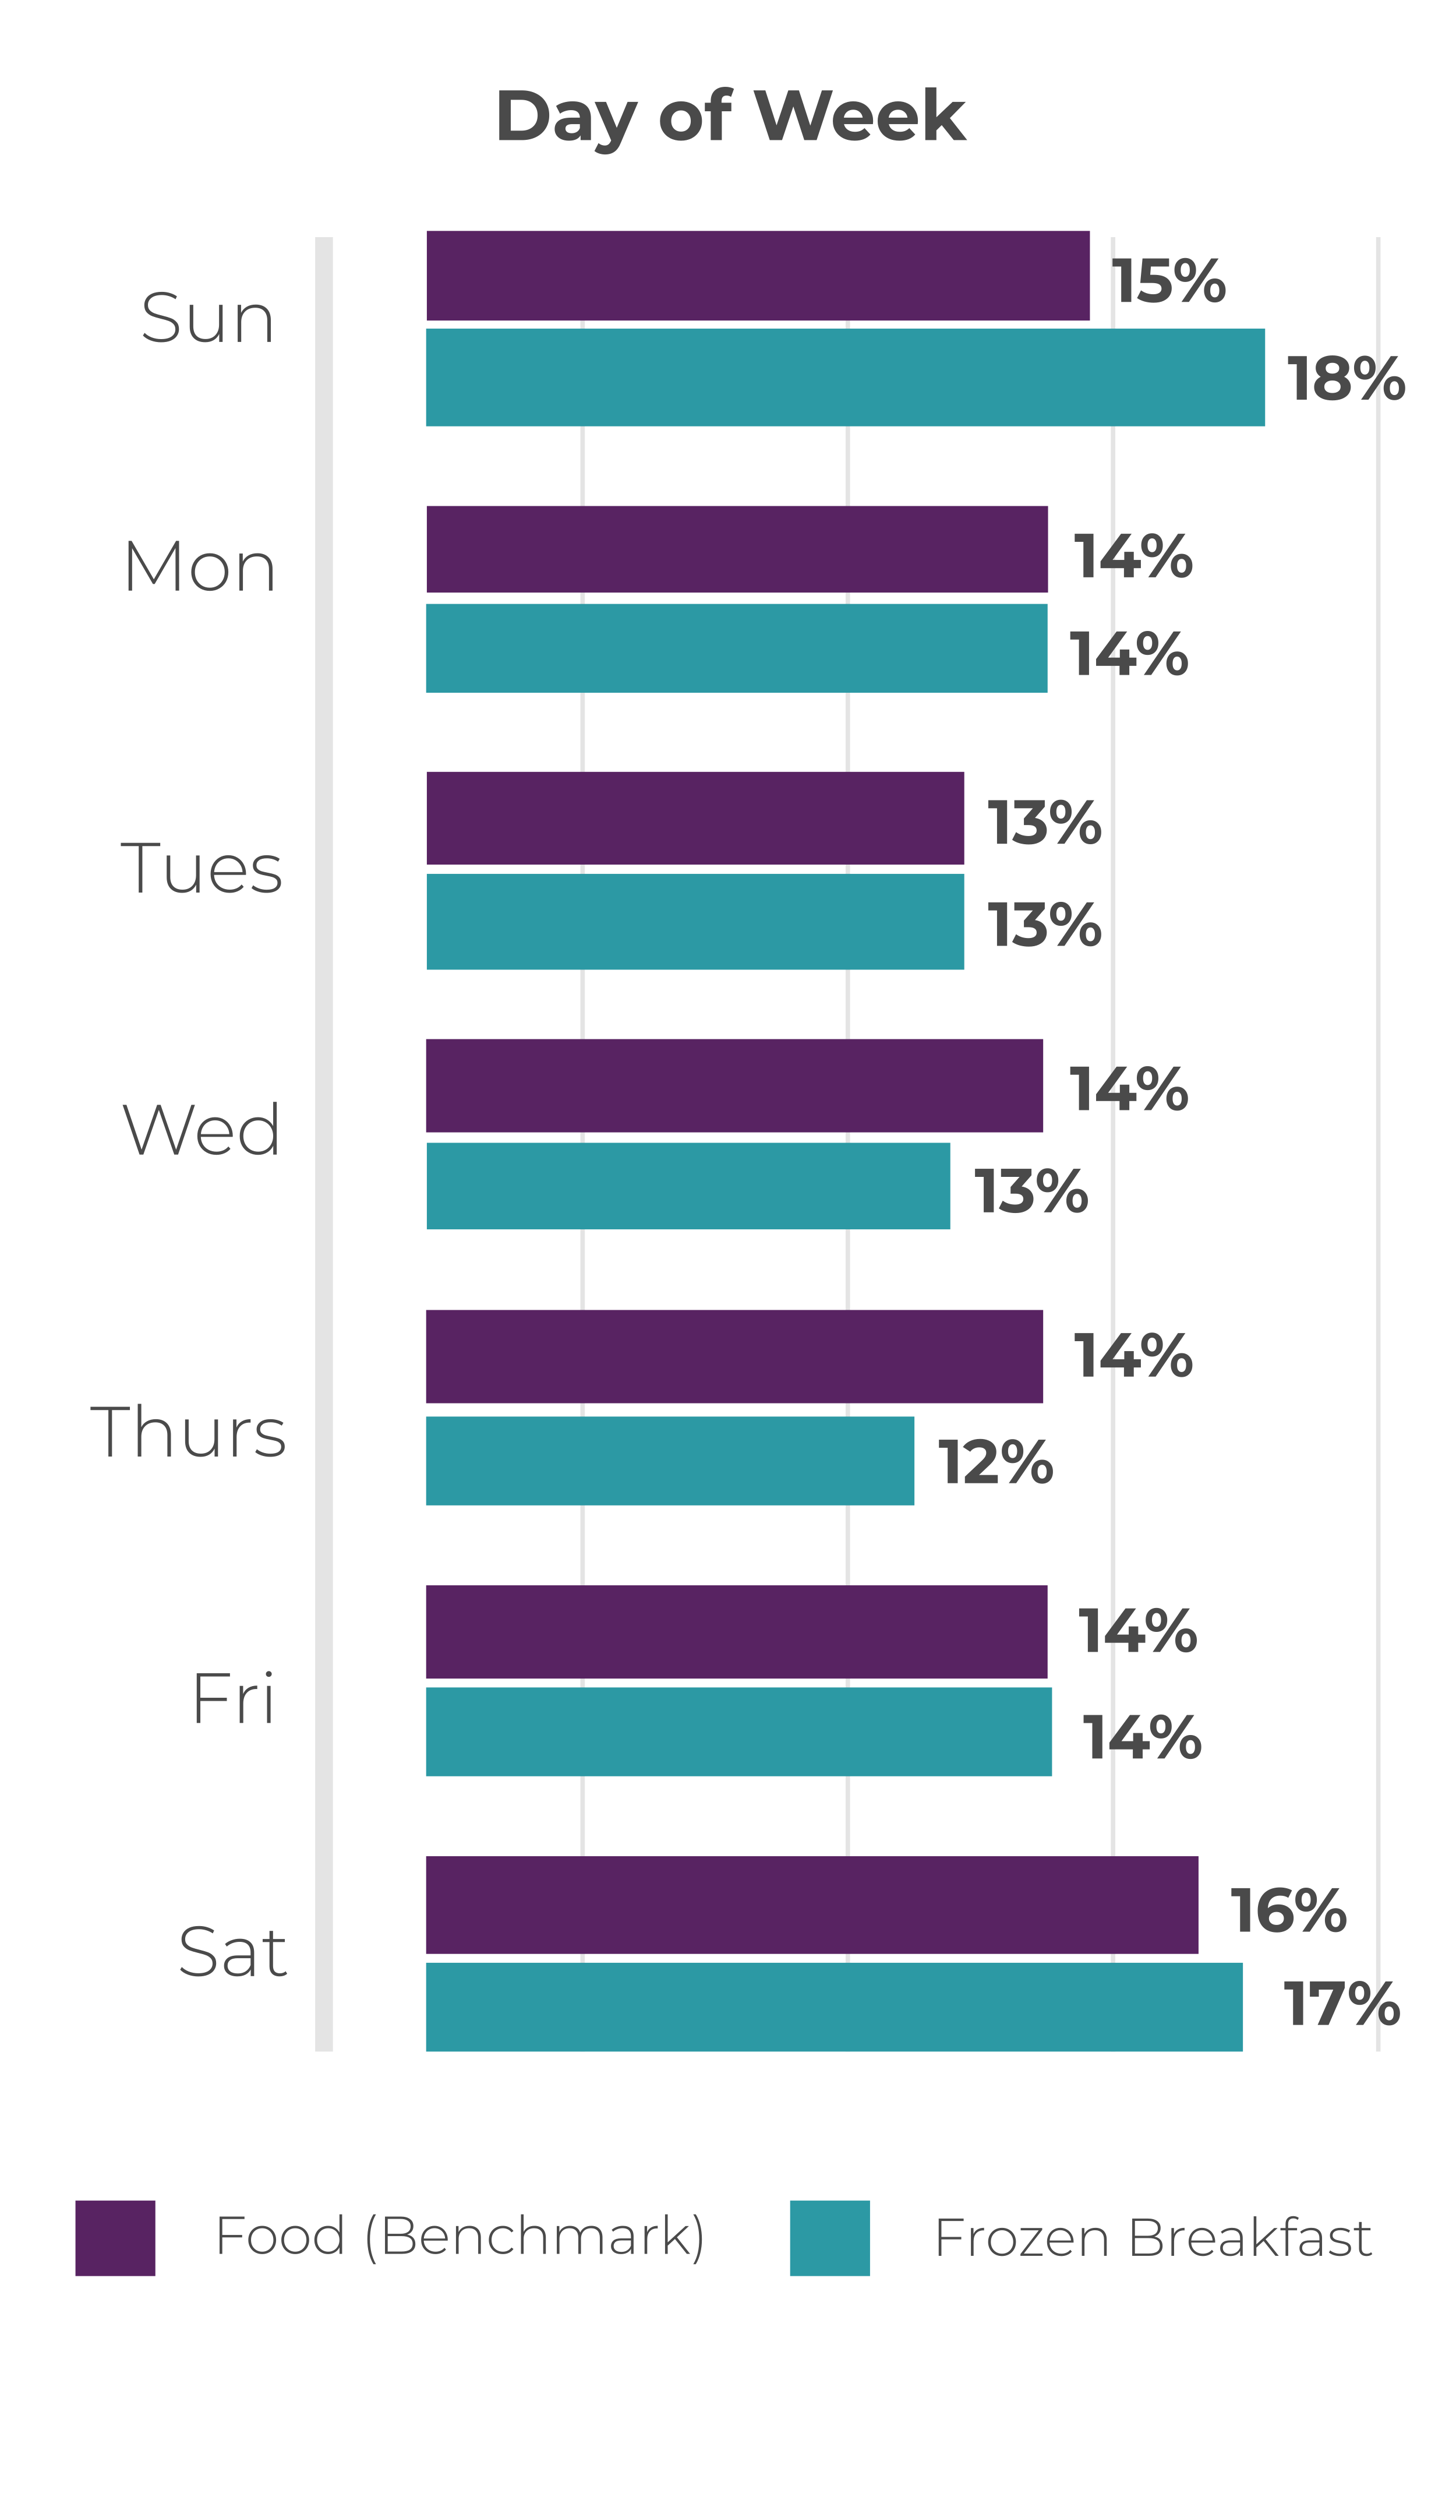 <svg width="328" height="563" viewBox="0 0 328 563" fill="none" xmlns="http://www.w3.org/2000/svg">
<g clip-path="url(#clip0_59_502)">
<path d="M212.076 500.152V503.74H216.552V504.292H212.076V508H211.464V499.6H217.08V500.152H212.076ZM219.301 503.104C219.493 502.648 219.793 502.3 220.201 502.06C220.609 501.812 221.105 501.688 221.689 501.688V502.276L221.545 502.264C220.849 502.264 220.305 502.484 219.913 502.924C219.521 503.356 219.325 503.96 219.325 504.736V508H218.725V501.736H219.301V503.104ZM225.732 508.048C225.14 508.048 224.604 507.912 224.124 507.64C223.652 507.368 223.28 506.992 223.008 506.512C222.736 506.024 222.6 505.476 222.6 504.868C222.6 504.26 222.736 503.716 223.008 503.236C223.28 502.748 223.652 502.368 224.124 502.096C224.604 501.824 225.14 501.688 225.732 501.688C226.324 501.688 226.856 501.824 227.328 502.096C227.808 502.368 228.184 502.748 228.456 503.236C228.728 503.716 228.864 504.26 228.864 504.868C228.864 505.476 228.728 506.024 228.456 506.512C228.184 506.992 227.808 507.368 227.328 507.64C226.856 507.912 226.324 508.048 225.732 508.048ZM225.732 507.508C226.212 507.508 226.64 507.396 227.016 507.172C227.4 506.948 227.7 506.636 227.916 506.236C228.14 505.836 228.252 505.38 228.252 504.868C228.252 504.356 228.14 503.9 227.916 503.5C227.7 503.1 227.4 502.788 227.016 502.564C226.64 502.34 226.212 502.228 225.732 502.228C225.252 502.228 224.82 502.34 224.436 502.564C224.06 502.788 223.76 503.1 223.536 503.5C223.32 503.9 223.212 504.356 223.212 504.868C223.212 505.38 223.32 505.836 223.536 506.236C223.76 506.636 224.06 506.948 224.436 507.172C224.82 507.396 225.252 507.508 225.732 507.508ZM234.856 507.484V508H229.876V507.592L234.004 502.252H229.936V501.736H234.784V502.144L230.644 507.484H234.856ZM241.841 505.012H236.453C236.469 505.5 236.593 505.936 236.825 506.32C237.057 506.696 237.369 506.988 237.761 507.196C238.161 507.404 238.609 507.508 239.105 507.508C239.513 507.508 239.889 507.436 240.233 507.292C240.585 507.14 240.877 506.92 241.109 506.632L241.457 507.028C241.185 507.356 240.841 507.608 240.425 507.784C240.017 507.96 239.573 508.048 239.093 508.048C238.469 508.048 237.913 507.912 237.425 507.64C236.937 507.368 236.553 506.992 236.273 506.512C236.001 506.032 235.865 505.484 235.865 504.868C235.865 504.26 235.993 503.716 236.249 503.236C236.513 502.748 236.873 502.368 237.329 502.096C237.785 501.824 238.297 501.688 238.865 501.688C239.433 501.688 239.941 501.824 240.389 502.096C240.845 502.36 241.201 502.732 241.457 503.212C241.721 503.692 241.853 504.236 241.853 504.844L241.841 505.012ZM238.865 502.216C238.425 502.216 238.029 502.316 237.677 502.516C237.325 502.708 237.041 502.984 236.825 503.344C236.617 503.696 236.497 504.096 236.465 504.544H241.265C241.241 504.096 241.121 503.696 240.905 503.344C240.689 502.992 240.405 502.716 240.053 502.516C239.701 502.316 239.305 502.216 238.865 502.216ZM246.77 501.688C247.554 501.688 248.174 501.916 248.63 502.372C249.086 502.828 249.314 503.484 249.314 504.34V508H248.714V504.388C248.714 503.684 248.534 503.148 248.174 502.78C247.822 502.412 247.326 502.228 246.686 502.228C245.95 502.228 245.37 502.448 244.946 502.888C244.522 503.328 244.31 503.92 244.31 504.664V508H243.71V501.736H244.286V503.092C244.502 502.652 244.822 502.308 245.246 502.06C245.678 501.812 246.186 501.688 246.77 501.688ZM260.05 503.668C260.65 503.78 261.106 504.016 261.418 504.376C261.738 504.736 261.898 505.204 261.898 505.78C261.898 506.492 261.638 507.04 261.118 507.424C260.598 507.808 259.826 508 258.802 508H255.058V499.6H258.562C259.474 499.6 260.182 499.788 260.686 500.164C261.198 500.532 261.454 501.06 261.454 501.748C261.454 502.228 261.326 502.632 261.07 502.96C260.822 503.288 260.482 503.524 260.05 503.668ZM255.67 500.128V503.476H258.538C259.274 503.476 259.838 503.336 260.23 503.056C260.63 502.768 260.83 502.348 260.83 501.796C260.83 501.252 260.63 500.84 260.23 500.56C259.838 500.272 259.274 500.128 258.538 500.128H255.67ZM258.802 507.472C259.618 507.472 260.234 507.332 260.65 507.052C261.074 506.764 261.286 506.324 261.286 505.732C261.286 505.14 261.074 504.704 260.65 504.424C260.234 504.144 259.618 504.004 258.802 504.004H255.67V507.472H258.802ZM264.465 503.104C264.657 502.648 264.957 502.3 265.365 502.06C265.773 501.812 266.269 501.688 266.853 501.688V502.276L266.709 502.264C266.013 502.264 265.469 502.484 265.077 502.924C264.685 503.356 264.489 503.96 264.489 504.736V508H263.889V501.736H264.465V503.104ZM273.74 505.012H268.352C268.368 505.5 268.492 505.936 268.724 506.32C268.956 506.696 269.268 506.988 269.66 507.196C270.06 507.404 270.508 507.508 271.004 507.508C271.412 507.508 271.788 507.436 272.132 507.292C272.484 507.14 272.776 506.92 273.008 506.632L273.356 507.028C273.084 507.356 272.74 507.608 272.324 507.784C271.916 507.96 271.472 508.048 270.992 508.048C270.368 508.048 269.812 507.912 269.324 507.64C268.836 507.368 268.452 506.992 268.172 506.512C267.9 506.032 267.764 505.484 267.764 504.868C267.764 504.26 267.892 503.716 268.148 503.236C268.412 502.748 268.772 502.368 269.228 502.096C269.684 501.824 270.196 501.688 270.764 501.688C271.332 501.688 271.84 501.824 272.288 502.096C272.744 502.36 273.1 502.732 273.356 503.212C273.62 503.692 273.752 504.236 273.752 504.844L273.74 505.012ZM270.764 502.216C270.324 502.216 269.928 502.316 269.576 502.516C269.224 502.708 268.94 502.984 268.724 503.344C268.516 503.696 268.396 504.096 268.364 504.544H273.164C273.14 504.096 273.02 503.696 272.804 503.344C272.588 502.992 272.304 502.716 271.952 502.516C271.6 502.316 271.204 502.216 270.764 502.216ZM277.544 501.688C278.32 501.688 278.916 501.888 279.332 502.288C279.748 502.68 279.956 503.26 279.956 504.028V508H279.38V506.884C279.18 507.252 278.888 507.54 278.504 507.748C278.12 507.948 277.66 508.048 277.124 508.048C276.428 508.048 275.876 507.884 275.468 507.556C275.068 507.228 274.868 506.796 274.868 506.26C274.868 505.74 275.052 505.32 275.42 505C275.796 504.672 276.392 504.508 277.208 504.508H279.356V504.004C279.356 503.42 279.196 502.976 278.876 502.672C278.564 502.368 278.104 502.216 277.496 502.216C277.08 502.216 276.68 502.288 276.296 502.432C275.92 502.576 275.6 502.768 275.336 503.008L275.036 502.576C275.348 502.296 275.724 502.08 276.164 501.928C276.604 501.768 277.064 501.688 277.544 501.688ZM277.208 507.556C277.728 507.556 278.168 507.436 278.528 507.196C278.896 506.956 279.172 506.608 279.356 506.152V504.976H277.22C276.604 504.976 276.156 505.088 275.876 505.312C275.604 505.536 275.468 505.844 275.468 506.236C275.468 506.644 275.62 506.968 275.924 507.208C276.228 507.44 276.656 507.556 277.208 507.556ZM284.66 504.652L283.028 506.14V508H282.428V499.096H283.028V505.396L287.036 501.736H287.804L285.104 504.268L288.068 508H287.324L284.66 504.652ZM291.367 499.564C290.583 499.564 290.191 499.984 290.191 500.824V501.736H292.195V502.252H290.203V508H289.603V502.252H288.451V501.736H289.603V500.776C289.603 500.248 289.755 499.828 290.059 499.516C290.363 499.204 290.791 499.048 291.343 499.048C291.583 499.048 291.811 499.084 292.027 499.156C292.251 499.22 292.435 499.32 292.579 499.456L292.339 499.912C292.083 499.68 291.759 499.564 291.367 499.564ZM295.415 501.688C296.191 501.688 296.787 501.888 297.203 502.288C297.619 502.68 297.827 503.26 297.827 504.028V508H297.251V506.884C297.051 507.252 296.759 507.54 296.375 507.748C295.991 507.948 295.531 508.048 294.995 508.048C294.299 508.048 293.747 507.884 293.339 507.556C292.939 507.228 292.739 506.796 292.739 506.26C292.739 505.74 292.923 505.32 293.291 505C293.667 504.672 294.263 504.508 295.079 504.508H297.227V504.004C297.227 503.42 297.067 502.976 296.747 502.672C296.435 502.368 295.975 502.216 295.367 502.216C294.951 502.216 294.551 502.288 294.167 502.432C293.791 502.576 293.471 502.768 293.207 503.008L292.907 502.576C293.219 502.296 293.595 502.08 294.035 501.928C294.475 501.768 294.935 501.688 295.415 501.688ZM295.079 507.556C295.599 507.556 296.039 507.436 296.399 507.196C296.767 506.956 297.043 506.608 297.227 506.152V504.976H295.091C294.475 504.976 294.027 505.088 293.747 505.312C293.475 505.536 293.339 505.844 293.339 506.236C293.339 506.644 293.491 506.968 293.795 507.208C294.099 507.44 294.527 507.556 295.079 507.556ZM301.883 508.048C301.379 508.048 300.899 507.972 300.443 507.82C299.987 507.668 299.631 507.476 299.375 507.244L299.651 506.764C299.907 506.98 300.235 507.16 300.635 507.304C301.043 507.448 301.467 507.52 301.907 507.52C302.539 507.52 303.003 507.416 303.299 507.208C303.603 507 303.755 506.712 303.755 506.344C303.755 506.08 303.671 505.872 303.503 505.72C303.343 505.568 303.143 505.456 302.903 505.384C302.663 505.312 302.331 505.236 301.907 505.156C301.411 505.068 301.011 504.972 300.707 504.868C300.403 504.764 300.143 504.596 299.927 504.364C299.711 504.132 299.603 503.812 299.603 503.404C299.603 502.908 299.807 502.5 300.215 502.18C300.631 501.852 301.219 501.688 301.979 501.688C302.379 501.688 302.775 501.744 303.167 501.856C303.559 501.968 303.879 502.116 304.127 502.3L303.851 502.78C303.595 502.596 303.303 502.456 302.975 502.36C302.647 502.264 302.311 502.216 301.967 502.216C301.383 502.216 300.943 502.324 300.647 502.54C300.351 502.756 300.203 503.04 300.203 503.392C300.203 503.672 300.287 503.892 300.455 504.052C300.623 504.204 300.827 504.32 301.067 504.4C301.315 504.472 301.659 504.552 302.099 504.64C302.587 504.728 302.979 504.824 303.275 504.928C303.579 505.024 303.835 505.184 304.043 505.408C304.251 505.632 304.355 505.94 304.355 506.332C304.355 506.852 304.139 507.268 303.707 507.58C303.275 507.892 302.667 508.048 301.883 508.048ZM309.138 507.604C308.986 507.748 308.794 507.86 308.562 507.94C308.338 508.012 308.102 508.048 307.854 508.048C307.31 508.048 306.89 507.9 306.594 507.604C306.298 507.3 306.15 506.88 306.15 506.344V502.252H304.998V501.736H306.15V500.368H306.75V501.736H308.742V502.252H306.75V506.284C306.75 506.692 306.846 507.004 307.038 507.22C307.238 507.428 307.53 507.532 307.914 507.532C308.306 507.532 308.63 507.416 308.886 507.184L309.138 507.604Z" fill="#4A4A4A"/>
<path d="M50.076 499.705V503.293H54.552V503.845H50.076V507.553H49.464V499.153H55.08V499.705H50.076ZM59.068 507.601C58.476 507.601 57.94 507.465 57.46 507.193C56.988 506.921 56.616 506.545 56.344 506.065C56.072 505.577 55.936 505.029 55.936 504.421C55.936 503.813 56.072 503.269 56.344 502.789C56.616 502.301 56.988 501.921 57.46 501.649C57.94 501.377 58.476 501.241 59.068 501.241C59.66 501.241 60.192 501.377 60.664 501.649C61.144 501.921 61.52 502.301 61.792 502.789C62.064 503.269 62.2 503.813 62.2 504.421C62.2 505.029 62.064 505.577 61.792 506.065C61.52 506.545 61.144 506.921 60.664 507.193C60.192 507.465 59.66 507.601 59.068 507.601ZM59.068 507.061C59.548 507.061 59.976 506.949 60.352 506.725C60.736 506.501 61.036 506.189 61.252 505.789C61.476 505.389 61.588 504.933 61.588 504.421C61.588 503.909 61.476 503.453 61.252 503.053C61.036 502.653 60.736 502.341 60.352 502.117C59.976 501.893 59.548 501.781 59.068 501.781C58.588 501.781 58.156 501.893 57.772 502.117C57.396 502.341 57.096 502.653 56.872 503.053C56.656 503.453 56.548 503.909 56.548 504.421C56.548 504.933 56.656 505.389 56.872 505.789C57.096 506.189 57.396 506.501 57.772 506.725C58.156 506.949 58.588 507.061 59.068 507.061ZM66.509 507.601C65.917 507.601 65.381 507.465 64.901 507.193C64.429 506.921 64.057 506.545 63.785 506.065C63.513 505.577 63.377 505.029 63.377 504.421C63.377 503.813 63.513 503.269 63.785 502.789C64.057 502.301 64.429 501.921 64.901 501.649C65.381 501.377 65.917 501.241 66.509 501.241C67.101 501.241 67.633 501.377 68.105 501.649C68.585 501.921 68.961 502.301 69.233 502.789C69.505 503.269 69.641 503.813 69.641 504.421C69.641 505.029 69.505 505.577 69.233 506.065C68.961 506.545 68.585 506.921 68.105 507.193C67.633 507.465 67.101 507.601 66.509 507.601ZM66.509 507.061C66.989 507.061 67.417 506.949 67.793 506.725C68.177 506.501 68.477 506.189 68.693 505.789C68.917 505.389 69.029 504.933 69.029 504.421C69.029 503.909 68.917 503.453 68.693 503.053C68.477 502.653 68.177 502.341 67.793 502.117C67.417 501.893 66.989 501.781 66.509 501.781C66.029 501.781 65.597 501.893 65.213 502.117C64.837 502.341 64.537 502.653 64.313 503.053C64.097 503.453 63.989 503.909 63.989 504.421C63.989 504.933 64.097 505.389 64.313 505.789C64.537 506.189 64.837 506.501 65.213 506.725C65.597 506.949 66.029 507.061 66.509 507.061ZM77.07 498.649V507.553H76.483V506.077C76.234 506.565 75.886 506.941 75.439 507.205C74.99 507.469 74.483 507.601 73.915 507.601C73.331 507.601 72.802 507.465 72.331 507.193C71.859 506.921 71.487 506.545 71.215 506.065C70.951 505.585 70.819 505.037 70.819 504.421C70.819 503.805 70.951 503.257 71.215 502.777C71.487 502.289 71.859 501.913 72.331 501.649C72.802 501.377 73.331 501.241 73.915 501.241C74.475 501.241 74.975 501.373 75.415 501.637C75.862 501.901 76.215 502.269 76.471 502.741V498.649H77.07ZM73.951 507.061C74.43 507.061 74.859 506.949 75.234 506.725C75.618 506.501 75.918 506.189 76.135 505.789C76.359 505.389 76.471 504.933 76.471 504.421C76.471 503.909 76.359 503.453 76.135 503.053C75.918 502.653 75.618 502.341 75.234 502.117C74.859 501.893 74.43 501.781 73.951 501.781C73.471 501.781 73.038 501.893 72.654 502.117C72.278 502.341 71.978 502.653 71.754 503.053C71.538 503.453 71.43 503.909 71.43 504.421C71.43 504.933 71.538 505.389 71.754 505.789C71.978 506.189 72.278 506.501 72.654 506.725C73.038 506.949 73.471 507.061 73.951 507.061ZM84.122 509.881C83.682 509.145 83.342 508.301 83.102 507.349C82.87 506.397 82.754 505.369 82.754 504.265C82.754 503.161 82.87 502.129 83.102 501.169C83.342 500.201 83.682 499.361 84.122 498.649H84.698C83.794 500.193 83.342 502.065 83.342 504.265C83.342 506.465 83.794 508.337 84.698 509.881H84.122ZM91.722 503.221C92.322 503.333 92.778 503.569 93.09 503.929C93.41 504.289 93.57 504.757 93.57 505.333C93.57 506.045 93.31 506.593 92.79 506.977C92.27 507.361 91.498 507.553 90.474 507.553H86.73V499.153H90.234C91.146 499.153 91.854 499.341 92.358 499.717C92.87 500.085 93.126 500.613 93.126 501.301C93.126 501.781 92.998 502.185 92.742 502.513C92.494 502.841 92.154 503.077 91.722 503.221ZM87.342 499.681V503.029H90.21C90.946 503.029 91.51 502.889 91.902 502.609C92.302 502.321 92.502 501.901 92.502 501.349C92.502 500.805 92.302 500.393 91.902 500.113C91.51 499.825 90.946 499.681 90.21 499.681H87.342ZM90.474 507.025C91.29 507.025 91.906 506.885 92.322 506.605C92.746 506.317 92.958 505.877 92.958 505.285C92.958 504.693 92.746 504.257 92.322 503.977C91.906 503.697 91.29 503.557 90.474 503.557H87.342V507.025H90.474ZM100.853 504.565H95.465C95.481 505.053 95.605 505.489 95.837 505.873C96.069 506.249 96.381 506.541 96.773 506.749C97.173 506.957 97.621 507.061 98.117 507.061C98.525 507.061 98.901 506.989 99.245 506.845C99.597 506.693 99.889 506.473 100.121 506.185L100.469 506.581C100.197 506.909 99.853 507.161 99.437 507.337C99.029 507.513 98.585 507.601 98.105 507.601C97.481 507.601 96.925 507.465 96.437 507.193C95.949 506.921 95.565 506.545 95.285 506.065C95.013 505.585 94.877 505.037 94.877 504.421C94.877 503.813 95.005 503.269 95.261 502.789C95.525 502.301 95.885 501.921 96.341 501.649C96.797 501.377 97.309 501.241 97.877 501.241C98.445 501.241 98.953 501.377 99.401 501.649C99.857 501.913 100.213 502.285 100.469 502.765C100.733 503.245 100.865 503.789 100.865 504.397L100.853 504.565ZM97.877 501.769C97.437 501.769 97.041 501.869 96.689 502.069C96.337 502.261 96.053 502.537 95.837 502.897C95.629 503.249 95.509 503.649 95.477 504.097H100.277C100.253 503.649 100.133 503.249 99.917 502.897C99.701 502.545 99.417 502.269 99.065 502.069C98.713 501.869 98.317 501.769 97.877 501.769ZM105.781 501.241C106.565 501.241 107.185 501.469 107.641 501.925C108.097 502.381 108.325 503.037 108.325 503.893V507.553H107.725V503.941C107.725 503.237 107.545 502.701 107.185 502.333C106.833 501.965 106.337 501.781 105.697 501.781C104.961 501.781 104.381 502.001 103.957 502.441C103.533 502.881 103.321 503.473 103.321 504.217V507.553H102.721V501.289H103.297V502.645C103.513 502.205 103.833 501.861 104.257 501.613C104.689 501.365 105.197 501.241 105.781 501.241ZM113.291 507.601C112.683 507.601 112.139 507.465 111.659 507.193C111.179 506.921 110.803 506.545 110.531 506.065C110.259 505.577 110.123 505.029 110.123 504.421C110.123 503.805 110.259 503.257 110.531 502.777C110.803 502.289 111.179 501.913 111.659 501.649C112.139 501.377 112.683 501.241 113.291 501.241C113.795 501.241 114.251 501.341 114.659 501.541C115.075 501.733 115.411 502.017 115.667 502.393L115.223 502.717C114.999 502.405 114.719 502.173 114.383 502.021C114.055 501.861 113.691 501.781 113.291 501.781C112.803 501.781 112.363 501.893 111.971 502.117C111.587 502.333 111.283 502.641 111.059 503.041C110.843 503.441 110.735 503.901 110.735 504.421C110.735 504.941 110.843 505.401 111.059 505.801C111.283 506.201 111.587 506.513 111.971 506.737C112.363 506.953 112.803 507.061 113.291 507.061C113.691 507.061 114.055 506.985 114.383 506.833C114.719 506.673 114.999 506.437 115.223 506.125L115.667 506.449C115.411 506.825 115.075 507.113 114.659 507.313C114.251 507.505 113.795 507.601 113.291 507.601ZM120.418 501.241C121.202 501.241 121.822 501.469 122.278 501.925C122.734 502.381 122.962 503.037 122.962 503.893V507.553H122.362V503.941C122.362 503.237 122.182 502.701 121.822 502.333C121.47 501.965 120.974 501.781 120.334 501.781C119.598 501.781 119.018 502.001 118.594 502.441C118.17 502.881 117.958 503.473 117.958 504.217V507.553H117.358V498.649H117.958V502.597C118.174 502.165 118.494 501.833 118.918 501.601C119.342 501.361 119.842 501.241 120.418 501.241ZM133.232 501.241C134.008 501.241 134.616 501.469 135.056 501.925C135.504 502.381 135.728 503.037 135.728 503.893V507.553H135.128V503.941C135.128 503.237 134.956 502.701 134.612 502.333C134.268 501.965 133.788 501.781 133.172 501.781C132.468 501.781 131.908 502.001 131.492 502.441C131.084 502.881 130.88 503.473 130.88 504.217V507.553H130.28V503.941C130.28 503.237 130.108 502.701 129.764 502.333C129.42 501.965 128.94 501.781 128.324 501.781C127.62 501.781 127.06 502.001 126.644 502.441C126.236 502.881 126.032 503.473 126.032 504.217V507.553H125.432V501.289H126.008V502.633C126.216 502.193 126.524 501.853 126.932 501.613C127.348 501.365 127.84 501.241 128.408 501.241C128.976 501.241 129.456 501.369 129.848 501.625C130.248 501.881 130.532 502.257 130.7 502.753C130.908 502.289 131.232 501.921 131.672 501.649C132.12 501.377 132.64 501.241 133.232 501.241ZM140.318 501.241C141.094 501.241 141.69 501.441 142.106 501.841C142.522 502.233 142.73 502.813 142.73 503.581V507.553H142.154V506.437C141.954 506.805 141.662 507.093 141.278 507.301C140.894 507.501 140.434 507.601 139.898 507.601C139.202 507.601 138.65 507.437 138.242 507.109C137.842 506.781 137.642 506.349 137.642 505.813C137.642 505.293 137.826 504.873 138.194 504.553C138.57 504.225 139.166 504.061 139.982 504.061H142.13V503.557C142.13 502.973 141.97 502.529 141.65 502.225C141.338 501.921 140.878 501.769 140.27 501.769C139.854 501.769 139.454 501.841 139.07 501.985C138.694 502.129 138.374 502.321 138.11 502.561L137.81 502.129C138.122 501.849 138.498 501.633 138.938 501.481C139.378 501.321 139.838 501.241 140.318 501.241ZM139.982 507.109C140.502 507.109 140.942 506.989 141.302 506.749C141.67 506.509 141.946 506.161 142.13 505.705V504.529H139.994C139.378 504.529 138.93 504.641 138.65 504.865C138.378 505.089 138.242 505.397 138.242 505.789C138.242 506.197 138.394 506.521 138.698 506.761C139.002 506.993 139.43 507.109 139.982 507.109ZM145.778 502.657C145.97 502.201 146.27 501.853 146.678 501.613C147.086 501.365 147.582 501.241 148.166 501.241V501.829L148.022 501.817C147.326 501.817 146.782 502.037 146.39 502.477C145.998 502.909 145.802 503.513 145.802 504.289V507.553H145.202V501.289H145.778V502.657ZM152.051 504.205L150.419 505.693V507.553H149.819V498.649H150.419V504.949L154.427 501.289H155.195L152.495 503.821L155.459 507.553H154.715L152.051 504.205ZM156.178 509.881C156.642 509.097 156.982 508.241 157.198 507.313C157.414 506.385 157.522 505.369 157.522 504.265C157.522 503.161 157.414 502.145 157.198 501.217C156.982 500.289 156.642 499.433 156.178 498.649H156.742C157.19 499.361 157.53 500.201 157.762 501.169C158.002 502.129 158.122 503.161 158.122 504.265C158.122 505.369 158.002 506.401 157.762 507.361C157.53 508.313 157.19 509.153 156.742 509.881H156.178Z" fill="#4A4A4A"/>
<rect x="17" y="495.553" width="18" height="17" fill="#582362"/>
<rect x="178" y="495.553" width="18" height="17" fill="#2C99A4"/>
<path d="M112.469 20.353H117.557C118.773 20.353 119.845 20.588 120.773 21.057C121.711 21.516 122.437 22.166 122.949 23.009C123.471 23.852 123.733 24.833 123.733 25.953C123.733 27.073 123.471 28.054 122.949 28.897C122.437 29.74 121.711 30.396 120.773 30.865C119.845 31.324 118.773 31.553 117.557 31.553H112.469V20.353ZM117.429 29.425C118.549 29.425 119.439 29.116 120.101 28.497C120.773 27.868 121.109 27.02 121.109 25.953C121.109 24.886 120.773 24.044 120.101 23.425C119.439 22.796 118.549 22.481 117.429 22.481H115.061V29.425H117.429ZM128.983 22.817C130.317 22.817 131.341 23.137 132.055 23.777C132.77 24.406 133.127 25.361 133.127 26.641V31.553H130.791V30.481C130.322 31.281 129.447 31.681 128.167 31.681C127.506 31.681 126.93 31.569 126.439 31.345C125.959 31.121 125.591 30.812 125.335 30.417C125.079 30.022 124.951 29.574 124.951 29.073C124.951 28.273 125.25 27.644 125.847 27.185C126.455 26.726 127.389 26.497 128.647 26.497H130.631C130.631 25.953 130.466 25.537 130.135 25.249C129.805 24.95 129.309 24.801 128.647 24.801C128.189 24.801 127.735 24.876 127.287 25.025C126.85 25.164 126.477 25.356 126.167 25.601L125.271 23.857C125.741 23.526 126.301 23.27 126.951 23.089C127.613 22.908 128.29 22.817 128.983 22.817ZM128.791 30.001C129.218 30.001 129.597 29.905 129.927 29.713C130.258 29.51 130.493 29.217 130.631 28.833V27.953H128.919C127.895 27.953 127.383 28.289 127.383 28.961C127.383 29.281 127.506 29.537 127.751 29.729C128.007 29.91 128.354 30.001 128.791 30.001ZM143.774 22.945L139.886 32.081C139.491 33.073 139.001 33.772 138.414 34.177C137.838 34.582 137.139 34.785 136.318 34.785C135.87 34.785 135.427 34.716 134.99 34.577C134.553 34.438 134.195 34.246 133.918 34.001L134.83 32.225C135.022 32.396 135.241 32.529 135.486 32.625C135.742 32.721 135.993 32.769 136.238 32.769C136.579 32.769 136.857 32.684 137.07 32.513C137.283 32.353 137.475 32.081 137.646 31.697L137.678 31.617L133.95 22.945H136.526L138.942 28.785L141.374 22.945H143.774ZM153.42 31.681C152.513 31.681 151.697 31.494 150.972 31.121C150.257 30.737 149.697 30.209 149.292 29.537C148.887 28.865 148.684 28.102 148.684 27.249C148.684 26.396 148.887 25.633 149.292 24.961C149.697 24.289 150.257 23.766 150.972 23.393C151.697 23.009 152.513 22.817 153.42 22.817C154.327 22.817 155.137 23.009 155.852 23.393C156.567 23.766 157.127 24.289 157.532 24.961C157.937 25.633 158.14 26.396 158.14 27.249C158.14 28.102 157.937 28.865 157.532 29.537C157.127 30.209 156.567 30.737 155.852 31.121C155.137 31.494 154.327 31.681 153.42 31.681ZM153.42 29.633C154.06 29.633 154.583 29.42 154.988 28.993C155.404 28.556 155.612 27.974 155.612 27.249C155.612 26.524 155.404 25.948 154.988 25.521C154.583 25.084 154.06 24.865 153.42 24.865C152.78 24.865 152.252 25.084 151.836 25.521C151.42 25.948 151.212 26.524 151.212 27.249C151.212 27.974 151.42 28.556 151.836 28.993C152.252 29.42 152.78 29.633 153.42 29.633ZM162.544 23.137H164.752V25.057H162.608V31.553H160.112V25.057H158.784V23.137H160.112V22.753C160.112 21.772 160.4 20.993 160.976 20.417C161.563 19.841 162.384 19.553 163.44 19.553C163.814 19.553 164.166 19.596 164.496 19.681C164.838 19.756 165.12 19.868 165.344 20.017L164.688 21.825C164.4 21.622 164.064 21.521 163.68 21.521C162.923 21.521 162.544 21.937 162.544 22.769V23.137ZM187.631 20.353L183.967 31.553H181.183L178.719 23.969L176.175 31.553H173.407L169.727 20.353H172.415L174.943 28.225L177.583 20.353H179.983L182.543 28.289L185.151 20.353H187.631ZM196.693 27.281C196.693 27.313 196.677 27.537 196.645 27.953H190.133C190.251 28.486 190.528 28.908 190.965 29.217C191.403 29.526 191.947 29.681 192.597 29.681C193.045 29.681 193.44 29.617 193.781 29.489C194.133 29.35 194.459 29.137 194.757 28.849L196.085 30.289C195.275 31.217 194.091 31.681 192.533 31.681C191.563 31.681 190.704 31.494 189.957 31.121C189.211 30.737 188.635 30.209 188.229 29.537C187.824 28.865 187.621 28.102 187.621 27.249C187.621 26.406 187.819 25.649 188.213 24.977C188.619 24.294 189.168 23.766 189.861 23.393C190.565 23.009 191.349 22.817 192.213 22.817C193.056 22.817 193.819 22.998 194.501 23.361C195.184 23.724 195.717 24.246 196.101 24.929C196.496 25.601 196.693 26.385 196.693 27.281ZM192.229 24.705C191.664 24.705 191.189 24.865 190.805 25.185C190.421 25.505 190.187 25.942 190.101 26.497H194.341C194.256 25.953 194.021 25.521 193.637 25.201C193.253 24.87 192.784 24.705 192.229 24.705ZM206.787 27.281C206.787 27.313 206.771 27.537 206.739 27.953H200.227C200.344 28.486 200.622 28.908 201.059 29.217C201.496 29.526 202.04 29.681 202.691 29.681C203.139 29.681 203.534 29.617 203.875 29.489C204.227 29.35 204.552 29.137 204.851 28.849L206.179 30.289C205.368 31.217 204.184 31.681 202.627 31.681C201.656 31.681 200.798 31.494 200.051 31.121C199.304 30.737 198.728 30.209 198.323 29.537C197.918 28.865 197.715 28.102 197.715 27.249C197.715 26.406 197.912 25.649 198.307 24.977C198.712 24.294 199.262 23.766 199.955 23.393C200.659 23.009 201.443 22.817 202.307 22.817C203.15 22.817 203.912 22.998 204.595 23.361C205.278 23.724 205.811 24.246 206.195 24.929C206.59 25.601 206.787 26.385 206.787 27.281ZM202.323 24.705C201.758 24.705 201.283 24.865 200.899 25.185C200.515 25.505 200.28 25.942 200.195 26.497H204.435C204.35 25.953 204.115 25.521 203.731 25.201C203.347 24.87 202.878 24.705 202.323 24.705ZM212.145 28.177L210.945 29.361V31.553H208.449V19.681H210.945V26.401L214.593 22.945H217.569L213.985 26.593L217.889 31.553H214.865L212.145 28.177Z" fill="#4A4A4A"/>
<line x1="250.75" y1="53.392" x2="250.75" y2="462" stroke="#E4E4E4"/>
<line x1="131.25" y1="53.392" x2="131.25" y2="462" stroke="#E4E4E4"/>
<line x1="310.5" y1="53.392" x2="310.5" y2="462" stroke="#E4E4E4"/>
<line x1="191" y1="53.392" x2="191" y2="462" stroke="#E4E4E4"/>
<line x1="73" y1="53.392" x2="73" y2="462" stroke="#E4E4E4" stroke-width="4"/>
<rect x="96.158" y="113.952" width="139.941" height="19.491" fill="#582362"/>
<rect x="96" y="74" width="189" height="22" fill="#2C99A4"/>
<rect x="96.158" y="52" width="149.375" height="20.187" fill="#582362"/>
<rect x="96" y="136" width="140" height="20" fill="#2C99A4"/>
<rect x="96.158" y="173.817" width="121.072" height="20.883" fill="#582362"/>
<path d="M96.158 196.788L217.23 196.788L217.23 218.367L96.158 218.367L96.158 196.788Z" fill="#2C99A4"/>
<rect x="96" y="234" width="139" height="21" fill="#582362"/>
<rect x="96.158" y="257.348" width="117.928" height="19.491" fill="#2C99A4"/>
<rect x="96" y="295" width="139" height="21" fill="#582362"/>
<rect x="96" y="357" width="140" height="21" fill="#582362"/>
<rect x="96" y="418" width="174" height="22" fill="#582362"/>
<rect x="96" y="319" width="110" height="20" fill="#2C99A4"/>
<rect x="96" y="380" width="141" height="20" fill="#2C99A4"/>
<rect x="96" y="442" width="184" height="20" fill="#2C99A4"/>
<path d="M36.287 77.08C35.465 77.08 34.681 76.941 33.935 76.664C33.199 76.376 32.623 76.008 32.207 75.56L32.575 74.952C32.969 75.368 33.497 75.709 34.159 75.976C34.831 76.232 35.535 76.36 36.271 76.36C37.337 76.36 38.143 76.157 38.687 75.752C39.231 75.347 39.503 74.819 39.503 74.168C39.503 73.667 39.359 73.267 39.071 72.968C38.783 72.669 38.425 72.44 37.999 72.28C37.572 72.12 36.996 71.955 36.271 71.784C35.449 71.581 34.788 71.384 34.287 71.192C33.796 71 33.375 70.707 33.023 70.312C32.681 69.907 32.511 69.368 32.511 68.696C32.511 68.152 32.655 67.656 32.943 67.208C33.231 66.749 33.668 66.387 34.255 66.12C34.852 65.853 35.593 65.72 36.479 65.72C37.097 65.72 37.705 65.811 38.303 65.992C38.9 66.173 39.417 66.419 39.855 66.728L39.551 67.384C39.103 67.075 38.607 66.84 38.063 66.68C37.529 66.52 37.001 66.44 36.479 66.44C35.444 66.44 34.66 66.648 34.127 67.064C33.593 67.48 33.327 68.019 33.327 68.68C33.327 69.181 33.471 69.581 33.759 69.88C34.047 70.179 34.404 70.408 34.831 70.568C35.257 70.728 35.839 70.899 36.575 71.08C37.396 71.283 38.052 71.48 38.543 71.672C39.033 71.864 39.449 72.157 39.791 72.552C40.143 72.936 40.319 73.459 40.319 74.12C40.319 74.664 40.169 75.16 39.871 75.608C39.583 76.056 39.135 76.413 38.527 76.68C37.919 76.947 37.172 77.08 36.287 77.08ZM50.149 68.648L50.149 77H49.381V75.208C49.103 75.795 48.693 76.253 48.149 76.584C47.605 76.904 46.965 77.064 46.229 77.064C45.141 77.064 44.287 76.76 43.669 76.152C43.05 75.544 42.741 74.669 42.741 73.528L42.741 68.648H43.541L43.541 73.464C43.541 74.403 43.781 75.117 44.261 75.608C44.741 76.099 45.418 76.344 46.293 76.344C47.231 76.344 47.973 76.051 48.517 75.464C49.071 74.877 49.349 74.088 49.349 73.096L49.349 68.648H50.149ZM57.62 68.584C58.665 68.584 59.492 68.888 60.1 69.496C60.708 70.104 61.012 70.979 61.012 72.12V77H60.212V72.184C60.212 71.245 59.972 70.531 59.492 70.04C59.022 69.549 58.361 69.304 57.508 69.304C56.526 69.304 55.753 69.597 55.188 70.184C54.622 70.771 54.34 71.56 54.34 72.552V77H53.54L53.54 68.648H54.308L54.308 70.456C54.596 69.869 55.022 69.411 55.588 69.08C56.164 68.749 56.841 68.584 57.62 68.584Z" fill="#4A4A4A"/>
<path d="M39.552 133L39.536 123.416L34.848 131.512H34.448L29.76 123.448L29.76 133H28.96L28.96 121.8H29.648L34.656 130.456L39.664 121.8L40.336 121.8L40.352 133H39.552ZM47.265 133.064C46.475 133.064 45.761 132.883 45.121 132.52C44.491 132.157 43.995 131.656 43.633 131.016C43.27 130.365 43.089 129.635 43.089 128.824C43.089 128.013 43.27 127.288 43.633 126.648C43.995 125.997 44.491 125.491 45.121 125.128C45.761 124.765 46.475 124.584 47.265 124.584C48.054 124.584 48.763 124.765 49.393 125.128C50.033 125.491 50.534 125.997 50.897 126.648C51.259 127.288 51.441 128.013 51.441 128.824C51.441 129.635 51.259 130.365 50.897 131.016C50.534 131.656 50.033 132.157 49.393 132.52C48.763 132.883 48.054 133.064 47.265 133.064ZM47.265 132.344C47.905 132.344 48.475 132.195 48.977 131.896C49.489 131.597 49.889 131.181 50.177 130.648C50.475 130.115 50.625 129.507 50.625 128.824C50.625 128.141 50.475 127.533 50.177 127C49.889 126.467 49.489 126.051 48.977 125.752C48.475 125.453 47.905 125.304 47.265 125.304C46.625 125.304 46.049 125.453 45.537 125.752C45.035 126.051 44.635 126.467 44.337 127C44.049 127.533 43.905 128.141 43.905 128.824C43.905 129.507 44.049 130.115 44.337 130.648C44.635 131.181 45.035 131.597 45.537 131.896C46.049 132.195 46.625 132.344 47.265 132.344ZM58.003 124.584C59.048 124.584 59.875 124.888 60.483 125.496C61.091 126.104 61.395 126.979 61.395 128.12V133H60.595V128.184C60.595 127.245 60.355 126.531 59.875 126.04C59.405 125.549 58.744 125.304 57.891 125.304C56.909 125.304 56.136 125.597 55.571 126.184C55.005 126.771 54.723 127.56 54.723 128.552V133H53.923L53.923 124.648H54.691L54.691 126.456C54.979 125.869 55.405 125.411 55.971 125.08C56.547 124.749 57.224 124.584 58.003 124.584Z" fill="#4A4A4A"/>
<path d="M31.252 190.536H27.22V189.8L36.1 189.8V190.536L32.068 190.536L32.068 201H31.252L31.252 190.536ZM44.961 192.648L44.961 201H44.193V199.208C43.916 199.795 43.505 200.253 42.961 200.584C42.417 200.904 41.777 201.064 41.041 201.064C39.953 201.064 39.1 200.76 38.481 200.152C37.862 199.544 37.553 198.669 37.553 197.528L37.553 192.648H38.353L38.353 197.464C38.353 198.403 38.593 199.117 39.073 199.608C39.553 200.099 40.23 200.344 41.105 200.344C42.044 200.344 42.785 200.051 43.329 199.464C43.884 198.877 44.161 198.088 44.161 197.096L44.161 192.648H44.961ZM55.408 197.016L48.224 197.016C48.246 197.667 48.411 198.248 48.72 198.76C49.03 199.261 49.446 199.651 49.968 199.928C50.502 200.205 51.099 200.344 51.76 200.344C52.304 200.344 52.806 200.248 53.264 200.056C53.734 199.853 54.123 199.56 54.432 199.176L54.896 199.704C54.534 200.141 54.075 200.477 53.52 200.712C52.976 200.947 52.384 201.064 51.744 201.064C50.912 201.064 50.171 200.883 49.52 200.52C48.87 200.157 48.358 199.656 47.984 199.016C47.622 198.376 47.44 197.645 47.44 196.824C47.44 196.013 47.611 195.288 47.952 194.648C48.304 193.997 48.784 193.491 49.392 193.128C50 192.765 50.683 192.584 51.44 192.584C52.198 192.584 52.875 192.765 53.472 193.128C54.08 193.48 54.555 193.976 54.896 194.616C55.248 195.256 55.424 195.981 55.424 196.792L55.408 197.016ZM51.44 193.288C50.854 193.288 50.326 193.421 49.856 193.688C49.387 193.944 49.008 194.312 48.72 194.792C48.443 195.261 48.283 195.795 48.24 196.392L54.64 196.392C54.608 195.795 54.448 195.261 54.16 194.792C53.872 194.323 53.494 193.955 53.024 193.688C52.555 193.421 52.027 193.288 51.44 193.288ZM60.011 201.064C59.339 201.064 58.699 200.963 58.091 200.76C57.483 200.557 57.008 200.301 56.667 199.992L57.035 199.352C57.377 199.64 57.814 199.88 58.347 200.072C58.891 200.264 59.456 200.36 60.043 200.36C60.886 200.36 61.505 200.221 61.899 199.944C62.304 199.667 62.507 199.283 62.507 198.792C62.507 198.44 62.395 198.163 62.171 197.96C61.958 197.757 61.691 197.608 61.371 197.512C61.051 197.416 60.608 197.315 60.043 197.208C59.382 197.091 58.849 196.963 58.443 196.824C58.038 196.685 57.691 196.461 57.403 196.152C57.115 195.843 56.971 195.416 56.971 194.872C56.971 194.211 57.243 193.667 57.787 193.24C58.342 192.803 59.126 192.584 60.139 192.584C60.672 192.584 61.2 192.659 61.723 192.808C62.246 192.957 62.672 193.155 63.003 193.4L62.635 194.04C62.294 193.795 61.904 193.608 61.467 193.48C61.03 193.352 60.582 193.288 60.123 193.288C59.344 193.288 58.758 193.432 58.363 193.72C57.968 194.008 57.771 194.387 57.771 194.856C57.771 195.229 57.883 195.523 58.107 195.736C58.331 195.939 58.603 196.093 58.923 196.2C59.254 196.296 59.712 196.403 60.299 196.52C60.95 196.637 61.472 196.765 61.867 196.904C62.273 197.032 62.614 197.245 62.891 197.544C63.169 197.843 63.307 198.253 63.307 198.776C63.307 199.469 63.019 200.024 62.443 200.44C61.867 200.856 61.056 201.064 60.011 201.064Z" fill="#4A4A4A"/>
<path d="M43.912 248.8L40.12 260H39.256L35.784 249.952L32.296 260H31.432L27.624 248.8H28.488L31.896 258.88L35.4 248.8H36.184L39.672 258.896L43.112 248.8H43.912ZM52.424 256.016H45.24C45.261 256.667 45.426 257.248 45.736 257.76C46.045 258.261 46.461 258.651 46.984 258.928C47.517 259.205 48.114 259.344 48.776 259.344C49.32 259.344 49.821 259.248 50.28 259.056C50.749 258.853 51.139 258.56 51.448 258.176L51.912 258.704C51.549 259.141 51.09 259.477 50.536 259.712C49.992 259.947 49.4 260.064 48.76 260.064C47.928 260.064 47.187 259.883 46.536 259.52C45.885 259.157 45.373 258.656 45 258.016C44.637 257.376 44.456 256.645 44.456 255.824C44.456 255.013 44.627 254.288 44.968 253.648C45.32 252.997 45.8 252.491 46.408 252.128C47.016 251.765 47.699 251.584 48.456 251.584C49.213 251.584 49.891 251.765 50.488 252.128C51.096 252.48 51.571 252.976 51.912 253.616C52.264 254.256 52.44 254.981 52.44 255.792L52.424 256.016ZM48.456 252.288C47.869 252.288 47.341 252.421 46.872 252.688C46.403 252.944 46.024 253.312 45.736 253.792C45.459 254.261 45.298 254.795 45.256 255.392L51.656 255.392C51.624 254.795 51.464 254.261 51.176 253.792C50.888 253.323 50.509 252.955 50.04 252.688C49.571 252.421 49.042 252.288 48.456 252.288ZM62.339 248.128L62.339 260H61.555V258.032C61.224 258.683 60.76 259.184 60.163 259.536C59.565 259.888 58.888 260.064 58.131 260.064C57.352 260.064 56.648 259.883 56.019 259.52C55.389 259.157 54.893 258.656 54.531 258.016C54.179 257.376 54.003 256.645 54.003 255.824C54.003 255.003 54.179 254.272 54.531 253.632C54.893 252.981 55.389 252.48 56.019 252.128C56.648 251.765 57.352 251.584 58.131 251.584C58.877 251.584 59.544 251.76 60.131 252.112C60.728 252.464 61.197 252.955 61.539 253.584L61.539 248.128L62.339 248.128ZM58.179 259.344C58.819 259.344 59.389 259.195 59.891 258.896C60.403 258.597 60.803 258.181 61.091 257.648C61.389 257.115 61.539 256.507 61.539 255.824C61.539 255.141 61.389 254.533 61.091 254C60.803 253.467 60.403 253.051 59.891 252.752C59.389 252.453 58.819 252.304 58.179 252.304C57.539 252.304 56.963 252.453 56.451 252.752C55.949 253.051 55.549 253.467 55.251 254C54.963 254.533 54.819 255.141 54.819 255.824C54.819 256.507 54.963 257.115 55.251 257.648C55.549 258.181 55.949 258.597 56.451 258.896C56.963 259.195 57.539 259.344 58.179 259.344Z" fill="#4A4A4A"/>
<path d="M24.416 317.536H20.384V316.8H29.264V317.536H25.232L25.232 328H24.416L24.416 317.536ZM35.112 319.584C36.157 319.584 36.984 319.888 37.592 320.496C38.2 321.104 38.504 321.979 38.504 323.12L38.504 328H37.704L37.704 323.184C37.704 322.245 37.464 321.531 36.984 321.04C36.515 320.549 35.853 320.304 35 320.304C34.019 320.304 33.245 320.597 32.68 321.184C32.115 321.771 31.832 322.56 31.832 323.552L31.832 328H31.032L31.032 316.128H31.832L31.832 321.392C32.12 320.816 32.547 320.373 33.112 320.064C33.677 319.744 34.344 319.584 35.112 319.584ZM49.11 319.648L49.11 328H48.342L48.342 326.208C48.064 326.795 47.654 327.253 47.11 327.584C46.566 327.904 45.926 328.064 45.19 328.064C44.102 328.064 43.248 327.76 42.63 327.152C42.011 326.544 41.702 325.669 41.702 324.528L41.702 319.648H42.502L42.502 324.464C42.502 325.403 42.742 326.117 43.222 326.608C43.702 327.099 44.379 327.344 45.254 327.344C46.192 327.344 46.934 327.051 47.478 326.464C48.032 325.877 48.31 325.088 48.31 324.096L48.31 319.648H49.11ZM53.269 321.472C53.525 320.864 53.925 320.4 54.469 320.08C55.013 319.749 55.674 319.584 56.453 319.584V320.368L56.261 320.352C55.333 320.352 54.607 320.645 54.085 321.232C53.562 321.808 53.301 322.613 53.301 323.648V328H52.501L52.501 319.648H53.269L53.269 321.472ZM60.847 328.064C60.175 328.064 59.535 327.963 58.927 327.76C58.319 327.557 57.844 327.301 57.503 326.992L57.871 326.352C58.212 326.64 58.65 326.88 59.183 327.072C59.727 327.264 60.292 327.36 60.879 327.36C61.722 327.36 62.34 327.221 62.735 326.944C63.14 326.667 63.343 326.283 63.343 325.792C63.343 325.44 63.231 325.163 63.007 324.96C62.794 324.757 62.527 324.608 62.207 324.512C61.887 324.416 61.444 324.315 60.879 324.208C60.218 324.091 59.684 323.963 59.279 323.824C58.874 323.685 58.527 323.461 58.239 323.152C57.951 322.843 57.807 322.416 57.807 321.872C57.807 321.211 58.079 320.667 58.623 320.24C59.178 319.803 59.962 319.584 60.975 319.584C61.508 319.584 62.036 319.659 62.559 319.808C63.082 319.957 63.508 320.155 63.839 320.4L63.471 321.04C63.13 320.795 62.74 320.608 62.303 320.48C61.866 320.352 61.418 320.288 60.959 320.288C60.18 320.288 59.594 320.432 59.199 320.72C58.804 321.008 58.607 321.387 58.607 321.856C58.607 322.229 58.719 322.523 58.943 322.736C59.167 322.939 59.439 323.093 59.759 323.2C60.09 323.296 60.548 323.403 61.135 323.52C61.786 323.637 62.308 323.765 62.703 323.904C63.108 324.032 63.45 324.245 63.727 324.544C64.004 324.843 64.143 325.253 64.143 325.776C64.143 326.469 63.855 327.024 63.279 327.44C62.703 327.856 61.892 328.064 60.847 328.064Z" fill="#4A4A4A"/>
<path d="M45.135 377.536L45.135 382.32H51.103V383.056H45.135L45.135 388H44.319L44.319 376.8L51.807 376.8V377.536H45.135ZM54.769 381.472C55.025 380.864 55.425 380.4 55.969 380.08C56.513 379.749 57.174 379.584 57.953 379.584V380.368L57.761 380.352C56.833 380.352 56.107 380.645 55.585 381.232C55.062 381.808 54.801 382.613 54.801 383.648L54.801 388H54.001L54.001 379.648H54.769V381.472ZM60.157 379.648H60.957L60.957 388H60.157L60.157 379.648ZM60.557 377.616C60.376 377.616 60.221 377.557 60.093 377.44C59.965 377.312 59.901 377.157 59.901 376.976C59.901 376.795 59.965 376.64 60.093 376.512C60.221 376.384 60.376 376.32 60.557 376.32C60.738 376.32 60.893 376.384 61.021 376.512C61.149 376.629 61.213 376.779 61.213 376.96C61.213 377.141 61.149 377.296 61.021 377.424C60.893 377.552 60.738 377.616 60.557 377.616Z" fill="#4A4A4A"/>
<path d="M44.669 445.08C43.848 445.08 43.064 444.941 42.317 444.664C41.581 444.376 41.005 444.008 40.589 443.56L40.957 442.952C41.352 443.368 41.88 443.709 42.541 443.976C43.213 444.232 43.917 444.36 44.653 444.36C45.72 444.36 46.525 444.157 47.069 443.752C47.613 443.347 47.885 442.819 47.885 442.168C47.885 441.667 47.741 441.267 47.453 440.968C47.165 440.669 46.808 440.44 46.381 440.28C45.955 440.12 45.379 439.955 44.653 439.784C43.832 439.581 43.171 439.384 42.669 439.192C42.179 439 41.757 438.707 41.405 438.312C41.064 437.907 40.893 437.368 40.893 436.696C40.893 436.152 41.037 435.656 41.325 435.208C41.613 434.749 42.051 434.387 42.637 434.12C43.235 433.853 43.976 433.72 44.861 433.72C45.48 433.72 46.088 433.811 46.685 433.992C47.283 434.173 47.8 434.419 48.237 434.728L47.933 435.384C47.485 435.075 46.989 434.84 46.445 434.68C45.912 434.52 45.384 434.44 44.861 434.44C43.827 434.44 43.043 434.648 42.509 435.064C41.976 435.48 41.709 436.019 41.709 436.68C41.709 437.181 41.853 437.581 42.141 437.88C42.429 438.179 42.787 438.408 43.213 438.568C43.64 438.728 44.221 438.899 44.957 439.08C45.779 439.283 46.435 439.48 46.925 439.672C47.416 439.864 47.832 440.157 48.173 440.552C48.525 440.936 48.701 441.459 48.701 442.12C48.701 442.664 48.552 443.16 48.253 443.608C47.965 444.056 47.517 444.413 46.909 444.68C46.301 444.947 45.555 445.08 44.669 445.08ZM54.035 436.584C55.07 436.584 55.865 436.851 56.419 437.384C56.974 437.907 57.251 438.68 57.251 439.704L57.251 445H56.483L56.483 443.512C56.217 444.003 55.827 444.387 55.315 444.664C54.803 444.931 54.19 445.064 53.475 445.064C52.547 445.064 51.811 444.845 51.267 444.408C50.734 443.971 50.467 443.395 50.467 442.68C50.467 441.987 50.713 441.427 51.203 441C51.705 440.563 52.499 440.344 53.587 440.344H56.451V439.672C56.451 438.893 56.238 438.301 55.811 437.896C55.395 437.491 54.782 437.288 53.971 437.288C53.417 437.288 52.883 437.384 52.371 437.576C51.87 437.768 51.443 438.024 51.091 438.344L50.691 437.768C51.107 437.395 51.609 437.107 52.195 436.904C52.782 436.691 53.395 436.584 54.035 436.584ZM53.587 444.408C54.281 444.408 54.867 444.248 55.347 443.928C55.838 443.608 56.206 443.144 56.451 442.536V440.968H53.603C52.782 440.968 52.185 441.117 51.811 441.416C51.449 441.715 51.267 442.125 51.267 442.648C51.267 443.192 51.47 443.624 51.875 443.944C52.281 444.253 52.851 444.408 53.587 444.408ZM64.692 444.472C64.489 444.664 64.233 444.813 63.924 444.92C63.625 445.016 63.31 445.064 62.98 445.064C62.254 445.064 61.694 444.867 61.3 444.472C60.905 444.067 60.708 443.507 60.708 442.792L60.708 437.336H59.172V436.648H60.708V434.824H61.508V436.648H64.164V437.336H61.508L61.508 442.712C61.508 443.256 61.636 443.672 61.892 443.96C62.158 444.237 62.548 444.376 63.06 444.376C63.582 444.376 64.014 444.221 64.356 443.912L64.692 444.472Z" fill="#4A4A4A"/>
<path d="M254.851 58.2V68H252.583V60.02H250.623V58.2H254.851ZM259.914 61.882C261.295 61.882 262.312 62.157 262.966 62.708C263.628 63.259 263.96 63.996 263.96 64.92C263.96 65.517 263.81 66.063 263.512 66.558C263.213 67.043 262.756 67.435 262.14 67.734C261.533 68.023 260.782 68.168 259.886 68.168C259.195 68.168 258.514 68.079 257.842 67.902C257.179 67.715 256.614 67.454 256.148 67.118L257.044 65.382C257.417 65.662 257.846 65.881 258.332 66.04C258.817 66.189 259.316 66.264 259.83 66.264C260.399 66.264 260.847 66.152 261.174 65.928C261.5 65.704 261.664 65.391 261.664 64.99C261.664 64.57 261.491 64.253 261.146 64.038C260.81 63.823 260.222 63.716 259.382 63.716H256.876L257.38 58.2H263.358V60.02H259.27L259.116 61.882H259.914ZM267.011 63.492C266.293 63.492 265.705 63.249 265.247 62.764C264.799 62.269 264.575 61.611 264.575 60.79C264.575 59.969 264.799 59.315 265.247 58.83C265.705 58.335 266.293 58.088 267.011 58.088C267.73 58.088 268.313 58.335 268.761 58.83C269.209 59.315 269.433 59.969 269.433 60.79C269.433 61.611 269.209 62.269 268.761 62.764C268.313 63.249 267.73 63.492 267.011 63.492ZM272.849 58.2H274.515L267.823 68H266.157L272.849 58.2ZM267.011 62.344C267.329 62.344 267.576 62.213 267.753 61.952C267.94 61.691 268.033 61.303 268.033 60.79C268.033 60.277 267.94 59.889 267.753 59.628C267.576 59.367 267.329 59.236 267.011 59.236C266.703 59.236 266.456 59.371 266.269 59.642C266.083 59.903 265.989 60.286 265.989 60.79C265.989 61.294 266.083 61.681 266.269 61.952C266.456 62.213 266.703 62.344 267.011 62.344ZM273.661 68.112C273.195 68.112 272.775 68.005 272.401 67.79C272.037 67.566 271.753 67.249 271.547 66.838C271.342 66.427 271.239 65.951 271.239 65.41C271.239 64.869 271.342 64.393 271.547 63.982C271.753 63.571 272.037 63.259 272.401 63.044C272.775 62.82 273.195 62.708 273.661 62.708C274.38 62.708 274.963 62.955 275.411 63.45C275.869 63.935 276.097 64.589 276.097 65.41C276.097 66.231 275.869 66.889 275.411 67.384C274.963 67.869 274.38 68.112 273.661 68.112ZM273.661 66.964C273.979 66.964 274.226 66.833 274.403 66.572C274.59 66.301 274.683 65.914 274.683 65.41C274.683 64.906 274.59 64.523 274.403 64.262C274.226 63.991 273.979 63.856 273.661 63.856C273.353 63.856 273.106 63.987 272.919 64.248C272.733 64.509 272.639 64.897 272.639 65.41C272.639 65.923 272.733 66.311 272.919 66.572C273.106 66.833 273.353 66.964 273.661 66.964Z" fill="#4A4A4A"/>
<path d="M294.393 80.2V90H292.125V82.02H290.165V80.2H294.393ZM302.802 84.848C303.287 85.091 303.656 85.408 303.908 85.8C304.169 86.192 304.3 86.645 304.3 87.158C304.3 87.765 304.127 88.297 303.782 88.754C303.436 89.202 302.951 89.552 302.326 89.804C301.7 90.047 300.977 90.168 300.156 90.168C299.334 90.168 298.611 90.047 297.986 89.804C297.37 89.552 296.889 89.202 296.544 88.754C296.208 88.297 296.04 87.765 296.04 87.158C296.04 86.645 296.166 86.192 296.418 85.8C296.679 85.408 297.048 85.091 297.524 84.848C297.16 84.624 296.88 84.344 296.684 84.008C296.488 83.663 296.39 83.271 296.39 82.832C296.39 82.263 296.548 81.768 296.866 81.348C297.183 80.928 297.626 80.606 298.196 80.382C298.765 80.149 299.418 80.032 300.156 80.032C300.902 80.032 301.56 80.149 302.13 80.382C302.708 80.606 303.156 80.928 303.474 81.348C303.791 81.768 303.95 82.263 303.95 82.832C303.95 83.271 303.852 83.663 303.656 84.008C303.46 84.344 303.175 84.624 302.802 84.848ZM300.156 81.698C299.698 81.698 299.33 81.81 299.05 82.034C298.779 82.249 298.644 82.547 298.644 82.93C298.644 83.303 298.779 83.597 299.05 83.812C299.32 84.027 299.689 84.134 300.156 84.134C300.622 84.134 300.996 84.027 301.276 83.812C301.556 83.597 301.696 83.303 301.696 82.93C301.696 82.547 301.556 82.249 301.276 82.034C300.996 81.81 300.622 81.698 300.156 81.698ZM300.156 88.502C300.725 88.502 301.173 88.376 301.5 88.124C301.836 87.863 302.004 87.517 302.004 87.088C302.004 86.659 301.836 86.318 301.5 86.066C301.173 85.814 300.725 85.688 300.156 85.688C299.596 85.688 299.152 85.814 298.826 86.066C298.499 86.318 298.336 86.659 298.336 87.088C298.336 87.527 298.499 87.872 298.826 88.124C299.152 88.376 299.596 88.502 300.156 88.502ZM307.469 85.492C306.751 85.492 306.163 85.249 305.705 84.764C305.257 84.269 305.033 83.611 305.033 82.79C305.033 81.969 305.257 81.315 305.705 80.83C306.163 80.335 306.751 80.088 307.469 80.088C308.188 80.088 308.771 80.335 309.219 80.83C309.667 81.315 309.891 81.969 309.891 82.79C309.891 83.611 309.667 84.269 309.219 84.764C308.771 85.249 308.188 85.492 307.469 85.492ZM313.307 80.2H314.973L308.281 90H306.615L313.307 80.2ZM307.469 84.344C307.787 84.344 308.034 84.213 308.211 83.952C308.398 83.691 308.491 83.303 308.491 82.79C308.491 82.277 308.398 81.889 308.211 81.628C308.034 81.367 307.787 81.236 307.469 81.236C307.161 81.236 306.914 81.371 306.727 81.642C306.541 81.903 306.447 82.286 306.447 82.79C306.447 83.294 306.541 83.681 306.727 83.952C306.914 84.213 307.161 84.344 307.469 84.344ZM314.119 90.112C313.653 90.112 313.233 90.005 312.859 89.79C312.495 89.566 312.211 89.249 312.005 88.838C311.8 88.427 311.697 87.951 311.697 87.41C311.697 86.869 311.8 86.393 312.005 85.982C312.211 85.571 312.495 85.259 312.859 85.044C313.233 84.82 313.653 84.708 314.119 84.708C314.838 84.708 315.421 84.955 315.869 85.45C316.327 85.935 316.555 86.589 316.555 87.41C316.555 88.231 316.327 88.889 315.869 89.384C315.421 89.869 314.838 90.112 314.119 90.112ZM314.119 88.964C314.437 88.964 314.684 88.833 314.861 88.572C315.048 88.301 315.141 87.914 315.141 87.41C315.141 86.906 315.048 86.523 314.861 86.262C314.684 85.991 314.437 85.856 314.119 85.856C313.811 85.856 313.564 85.987 313.377 86.248C313.191 86.509 313.097 86.897 313.097 87.41C313.097 87.923 313.191 88.311 313.377 88.572C313.564 88.833 313.811 88.964 314.119 88.964Z" fill="#4A4A4A"/>
<path d="M246.332 120.2V130H244.064V122.02H242.104V120.2H246.332ZM257.008 127.942H255.412V130H253.2V127.942H247.922V126.416L252.542 120.2H254.922L250.638 126.094H253.27V124.26H255.412V126.094H257.008V127.942ZM259.531 125.492C258.812 125.492 258.224 125.249 257.767 124.764C257.319 124.269 257.095 123.611 257.095 122.79C257.095 121.969 257.319 121.315 257.767 120.83C258.224 120.335 258.812 120.088 259.531 120.088C260.249 120.088 260.833 120.335 261.281 120.83C261.729 121.315 261.953 121.969 261.953 122.79C261.953 123.611 261.729 124.269 261.281 124.764C260.833 125.249 260.249 125.492 259.531 125.492ZM265.369 120.2H267.035L260.343 130H258.677L265.369 120.2ZM259.531 124.344C259.848 124.344 260.095 124.213 260.273 123.952C260.459 123.691 260.553 123.303 260.553 122.79C260.553 122.277 260.459 121.889 260.273 121.628C260.095 121.367 259.848 121.236 259.531 121.236C259.223 121.236 258.975 121.371 258.789 121.642C258.602 121.903 258.509 122.286 258.509 122.79C258.509 123.294 258.602 123.681 258.789 123.952C258.975 124.213 259.223 124.344 259.531 124.344ZM266.181 130.112C265.714 130.112 265.294 130.005 264.921 129.79C264.557 129.566 264.272 129.249 264.067 128.838C263.861 128.427 263.759 127.951 263.759 127.41C263.759 126.869 263.861 126.393 264.067 125.982C264.272 125.571 264.557 125.259 264.921 125.044C265.294 124.82 265.714 124.708 266.181 124.708C266.899 124.708 267.483 124.955 267.931 125.45C268.388 125.935 268.617 126.589 268.617 127.41C268.617 128.231 268.388 128.889 267.931 129.384C267.483 129.869 266.899 130.112 266.181 130.112ZM266.181 128.964C266.498 128.964 266.745 128.833 266.923 128.572C267.109 128.301 267.203 127.914 267.203 127.41C267.203 126.906 267.109 126.523 266.923 126.262C266.745 125.991 266.498 125.856 266.181 125.856C265.873 125.856 265.625 125.987 265.439 126.248C265.252 126.509 265.159 126.897 265.159 127.41C265.159 127.923 265.252 128.311 265.439 128.572C265.625 128.833 265.873 128.964 266.181 128.964Z" fill="#4A4A4A"/>
<path d="M245.332 142.2V152H243.064V144.02H241.104V142.2H245.332ZM256.008 149.942H254.412V152H252.2V149.942H246.922V148.416L251.542 142.2H253.922L249.638 148.094H252.27V146.26H254.412V148.094H256.008V149.942ZM258.531 147.492C257.812 147.492 257.224 147.249 256.767 146.764C256.319 146.269 256.095 145.611 256.095 144.79C256.095 143.969 256.319 143.315 256.767 142.83C257.224 142.335 257.812 142.088 258.531 142.088C259.249 142.088 259.833 142.335 260.281 142.83C260.729 143.315 260.953 143.969 260.953 144.79C260.953 145.611 260.729 146.269 260.281 146.764C259.833 147.249 259.249 147.492 258.531 147.492ZM264.369 142.2H266.035L259.343 152H257.677L264.369 142.2ZM258.531 146.344C258.848 146.344 259.095 146.213 259.273 145.952C259.459 145.691 259.553 145.303 259.553 144.79C259.553 144.277 259.459 143.889 259.273 143.628C259.095 143.367 258.848 143.236 258.531 143.236C258.223 143.236 257.975 143.371 257.789 143.642C257.602 143.903 257.509 144.286 257.509 144.79C257.509 145.294 257.602 145.681 257.789 145.952C257.975 146.213 258.223 146.344 258.531 146.344ZM265.181 152.112C264.714 152.112 264.294 152.005 263.921 151.79C263.557 151.566 263.272 151.249 263.067 150.838C262.861 150.427 262.759 149.951 262.759 149.41C262.759 148.869 262.861 148.393 263.067 147.982C263.272 147.571 263.557 147.259 263.921 147.044C264.294 146.82 264.714 146.708 265.181 146.708C265.899 146.708 266.483 146.955 266.931 147.45C267.388 147.935 267.617 148.589 267.617 149.41C267.617 150.231 267.388 150.889 266.931 151.384C266.483 151.869 265.899 152.112 265.181 152.112ZM265.181 150.964C265.498 150.964 265.745 150.833 265.923 150.572C266.109 150.301 266.203 149.914 266.203 149.41C266.203 148.906 266.109 148.523 265.923 148.262C265.745 147.991 265.498 147.856 265.181 147.856C264.873 147.856 264.625 147.987 264.439 148.248C264.252 148.509 264.159 148.897 264.159 149.41C264.159 149.923 264.252 150.311 264.439 150.572C264.625 150.833 264.873 150.964 265.181 150.964Z" fill="#4A4A4A"/>
<path d="M226.872 180.2V190H224.604V182.02H222.644V180.2H226.872ZM233.152 184.19C234.011 184.33 234.669 184.652 235.126 185.156C235.584 185.651 235.812 186.267 235.812 187.004C235.812 187.573 235.663 188.101 235.364 188.586C235.066 189.062 234.608 189.445 233.992 189.734C233.386 190.023 232.639 190.168 231.752 190.168C231.062 190.168 230.38 190.079 229.708 189.902C229.046 189.715 228.481 189.454 228.014 189.118L228.896 187.382C229.27 187.662 229.699 187.881 230.184 188.04C230.679 188.189 231.183 188.264 231.696 188.264C232.266 188.264 232.714 188.157 233.04 187.942C233.367 187.718 233.53 187.405 233.53 187.004C233.53 186.201 232.919 185.8 231.696 185.8H230.66V184.302L232.676 182.02H228.504V180.2H235.364V181.67L233.152 184.19ZM238.991 185.492C238.272 185.492 237.684 185.249 237.227 184.764C236.779 184.269 236.555 183.611 236.555 182.79C236.555 181.969 236.779 181.315 237.227 180.83C237.684 180.335 238.272 180.088 238.991 180.088C239.709 180.088 240.293 180.335 240.741 180.83C241.189 181.315 241.413 181.969 241.413 182.79C241.413 183.611 241.189 184.269 240.741 184.764C240.293 185.249 239.709 185.492 238.991 185.492ZM244.829 180.2H246.495L239.803 190H238.137L244.829 180.2ZM238.991 184.344C239.308 184.344 239.555 184.213 239.733 183.952C239.919 183.691 240.013 183.303 240.013 182.79C240.013 182.277 239.919 181.889 239.733 181.628C239.555 181.367 239.308 181.236 238.991 181.236C238.683 181.236 238.435 181.371 238.249 181.642C238.062 181.903 237.969 182.286 237.969 182.79C237.969 183.294 238.062 183.681 238.249 183.952C238.435 184.213 238.683 184.344 238.991 184.344ZM245.641 190.112C245.174 190.112 244.754 190.005 244.381 189.79C244.017 189.566 243.732 189.249 243.527 188.838C243.321 188.427 243.219 187.951 243.219 187.41C243.219 186.869 243.321 186.393 243.527 185.982C243.732 185.571 244.017 185.259 244.381 185.044C244.754 184.82 245.174 184.708 245.641 184.708C246.359 184.708 246.943 184.955 247.391 185.45C247.848 185.935 248.077 186.589 248.077 187.41C248.077 188.231 247.848 188.889 247.391 189.384C246.943 189.869 246.359 190.112 245.641 190.112ZM245.641 188.964C245.958 188.964 246.205 188.833 246.383 188.572C246.569 188.301 246.663 187.914 246.663 187.41C246.663 186.906 246.569 186.523 246.383 186.262C246.205 185.991 245.958 185.856 245.641 185.856C245.333 185.856 245.085 185.987 244.899 186.248C244.712 186.509 244.619 186.897 244.619 187.41C244.619 187.923 244.712 188.311 244.899 188.572C245.085 188.833 245.333 188.964 245.641 188.964Z" fill="#4A4A4A"/>
<path d="M226.872 203.2V213H224.604V205.02H222.644V203.2H226.872ZM233.152 207.19C234.011 207.33 234.669 207.652 235.126 208.156C235.584 208.651 235.812 209.267 235.812 210.004C235.812 210.573 235.663 211.101 235.364 211.586C235.066 212.062 234.608 212.445 233.992 212.734C233.386 213.023 232.639 213.168 231.752 213.168C231.062 213.168 230.38 213.079 229.708 212.902C229.046 212.715 228.481 212.454 228.014 212.118L228.896 210.382C229.27 210.662 229.699 210.881 230.184 211.04C230.679 211.189 231.183 211.264 231.696 211.264C232.266 211.264 232.714 211.157 233.04 210.942C233.367 210.718 233.53 210.405 233.53 210.004C233.53 209.201 232.919 208.8 231.696 208.8H230.66V207.302L232.676 205.02H228.504V203.2H235.364V204.67L233.152 207.19ZM238.991 208.492C238.272 208.492 237.684 208.249 237.227 207.764C236.779 207.269 236.555 206.611 236.555 205.79C236.555 204.969 236.779 204.315 237.227 203.83C237.684 203.335 238.272 203.088 238.991 203.088C239.709 203.088 240.293 203.335 240.741 203.83C241.189 204.315 241.413 204.969 241.413 205.79C241.413 206.611 241.189 207.269 240.741 207.764C240.293 208.249 239.709 208.492 238.991 208.492ZM244.829 203.2H246.495L239.803 213H238.137L244.829 203.2ZM238.991 207.344C239.308 207.344 239.555 207.213 239.733 206.952C239.919 206.691 240.013 206.303 240.013 205.79C240.013 205.277 239.919 204.889 239.733 204.628C239.555 204.367 239.308 204.236 238.991 204.236C238.683 204.236 238.435 204.371 238.249 204.642C238.062 204.903 237.969 205.286 237.969 205.79C237.969 206.294 238.062 206.681 238.249 206.952C238.435 207.213 238.683 207.344 238.991 207.344ZM245.641 213.112C245.174 213.112 244.754 213.005 244.381 212.79C244.017 212.566 243.732 212.249 243.527 211.838C243.321 211.427 243.219 210.951 243.219 210.41C243.219 209.869 243.321 209.393 243.527 208.982C243.732 208.571 244.017 208.259 244.381 208.044C244.754 207.82 245.174 207.708 245.641 207.708C246.359 207.708 246.943 207.955 247.391 208.45C247.848 208.935 248.077 209.589 248.077 210.41C248.077 211.231 247.848 211.889 247.391 212.384C246.943 212.869 246.359 213.112 245.641 213.112ZM245.641 211.964C245.958 211.964 246.205 211.833 246.383 211.572C246.569 211.301 246.663 210.914 246.663 210.41C246.663 209.906 246.569 209.523 246.383 209.262C246.205 208.991 245.958 208.856 245.641 208.856C245.333 208.856 245.085 208.987 244.899 209.248C244.712 209.509 244.619 209.897 244.619 210.41C244.619 210.923 244.712 211.311 244.899 211.572C245.085 211.833 245.333 211.964 245.641 211.964Z" fill="#4A4A4A"/>
<path d="M223.872 263.2V273H221.604V265.02H219.644V263.2H223.872ZM230.152 267.19C231.011 267.33 231.669 267.652 232.126 268.156C232.584 268.651 232.812 269.267 232.812 270.004C232.812 270.573 232.663 271.101 232.364 271.586C232.066 272.062 231.608 272.445 230.992 272.734C230.386 273.023 229.639 273.168 228.752 273.168C228.062 273.168 227.38 273.079 226.708 272.902C226.046 272.715 225.481 272.454 225.014 272.118L225.896 270.382C226.27 270.662 226.699 270.881 227.184 271.04C227.679 271.189 228.183 271.264 228.696 271.264C229.266 271.264 229.714 271.157 230.04 270.942C230.367 270.718 230.53 270.405 230.53 270.004C230.53 269.201 229.919 268.8 228.696 268.8H227.66V267.302L229.676 265.02H225.504V263.2H232.364V264.67L230.152 267.19ZM235.991 268.492C235.272 268.492 234.684 268.249 234.227 267.764C233.779 267.269 233.555 266.611 233.555 265.79C233.555 264.969 233.779 264.315 234.227 263.83C234.684 263.335 235.272 263.088 235.991 263.088C236.709 263.088 237.293 263.335 237.741 263.83C238.189 264.315 238.413 264.969 238.413 265.79C238.413 266.611 238.189 267.269 237.741 267.764C237.293 268.249 236.709 268.492 235.991 268.492ZM241.829 263.2H243.495L236.803 273H235.137L241.829 263.2ZM235.991 267.344C236.308 267.344 236.555 267.213 236.733 266.952C236.919 266.691 237.013 266.303 237.013 265.79C237.013 265.277 236.919 264.889 236.733 264.628C236.555 264.367 236.308 264.236 235.991 264.236C235.683 264.236 235.435 264.371 235.249 264.642C235.062 264.903 234.969 265.286 234.969 265.79C234.969 266.294 235.062 266.681 235.249 266.952C235.435 267.213 235.683 267.344 235.991 267.344ZM242.641 273.112C242.174 273.112 241.754 273.005 241.381 272.79C241.017 272.566 240.732 272.249 240.527 271.838C240.321 271.427 240.219 270.951 240.219 270.41C240.219 269.869 240.321 269.393 240.527 268.982C240.732 268.571 241.017 268.259 241.381 268.044C241.754 267.82 242.174 267.708 242.641 267.708C243.359 267.708 243.943 267.955 244.391 268.45C244.848 268.935 245.077 269.589 245.077 270.41C245.077 271.231 244.848 271.889 244.391 272.384C243.943 272.869 243.359 273.112 242.641 273.112ZM242.641 271.964C242.958 271.964 243.205 271.833 243.383 271.572C243.569 271.301 243.663 270.914 243.663 270.41C243.663 269.906 243.569 269.523 243.383 269.262C243.205 268.991 242.958 268.856 242.641 268.856C242.333 268.856 242.085 268.987 241.899 269.248C241.712 269.509 241.619 269.897 241.619 270.41C241.619 270.923 241.712 271.311 241.899 271.572C242.085 271.833 242.333 271.964 242.641 271.964Z" fill="#4A4A4A"/>
<path d="M245.332 240.2V250H243.064V242.02H241.104V240.2H245.332ZM256.008 247.942H254.412V250H252.2V247.942H246.922V246.416L251.542 240.2H253.922L249.638 246.094H252.27V244.26H254.412V246.094H256.008V247.942ZM258.531 245.492C257.812 245.492 257.224 245.249 256.767 244.764C256.319 244.269 256.095 243.611 256.095 242.79C256.095 241.969 256.319 241.315 256.767 240.83C257.224 240.335 257.812 240.088 258.531 240.088C259.249 240.088 259.833 240.335 260.281 240.83C260.729 241.315 260.953 241.969 260.953 242.79C260.953 243.611 260.729 244.269 260.281 244.764C259.833 245.249 259.249 245.492 258.531 245.492ZM264.369 240.2H266.035L259.343 250H257.677L264.369 240.2ZM258.531 244.344C258.848 244.344 259.095 244.213 259.273 243.952C259.459 243.691 259.553 243.303 259.553 242.79C259.553 242.277 259.459 241.889 259.273 241.628C259.095 241.367 258.848 241.236 258.531 241.236C258.223 241.236 257.975 241.371 257.789 241.642C257.602 241.903 257.509 242.286 257.509 242.79C257.509 243.294 257.602 243.681 257.789 243.952C257.975 244.213 258.223 244.344 258.531 244.344ZM265.181 250.112C264.714 250.112 264.294 250.005 263.921 249.79C263.557 249.566 263.272 249.249 263.067 248.838C262.861 248.427 262.759 247.951 262.759 247.41C262.759 246.869 262.861 246.393 263.067 245.982C263.272 245.571 263.557 245.259 263.921 245.044C264.294 244.82 264.714 244.708 265.181 244.708C265.899 244.708 266.483 244.955 266.931 245.45C267.388 245.935 267.617 246.589 267.617 247.41C267.617 248.231 267.388 248.889 266.931 249.384C266.483 249.869 265.899 250.112 265.181 250.112ZM265.181 248.964C265.498 248.964 265.745 248.833 265.923 248.572C266.109 248.301 266.203 247.914 266.203 247.41C266.203 246.906 266.109 246.523 265.923 246.262C265.745 245.991 265.498 245.856 265.181 245.856C264.873 245.856 264.625 245.987 264.439 246.248C264.252 246.509 264.159 246.897 264.159 247.41C264.159 247.923 264.252 248.311 264.439 248.572C264.625 248.833 264.873 248.964 265.181 248.964Z" fill="#4A4A4A"/>
<path d="M215.749 324.2V334H213.481V326.02H211.521V324.2H215.749ZM224.773 332.152V334H217.367V332.53L221.147 328.96C221.549 328.577 221.819 328.251 221.959 327.98C222.099 327.7 222.169 327.425 222.169 327.154C222.169 326.762 222.034 326.463 221.763 326.258C221.502 326.043 221.115 325.936 220.601 325.936C220.172 325.936 219.785 326.02 219.439 326.188C219.094 326.347 218.805 326.589 218.571 326.916L216.919 325.852C217.302 325.283 217.829 324.839 218.501 324.522C219.173 324.195 219.943 324.032 220.811 324.032C221.539 324.032 222.174 324.153 222.715 324.396C223.266 324.629 223.691 324.965 223.989 325.404C224.297 325.833 224.451 326.342 224.451 326.93C224.451 327.462 224.339 327.961 224.115 328.428C223.891 328.895 223.457 329.427 222.813 330.024L220.559 332.152H224.773ZM228.114 329.492C227.395 329.492 226.807 329.249 226.35 328.764C225.902 328.269 225.678 327.611 225.678 326.79C225.678 325.969 225.902 325.315 226.35 324.83C226.807 324.335 227.395 324.088 228.114 324.088C228.832 324.088 229.416 324.335 229.864 324.83C230.312 325.315 230.536 325.969 230.536 326.79C230.536 327.611 230.312 328.269 229.864 328.764C229.416 329.249 228.832 329.492 228.114 329.492ZM233.952 324.2H235.618L228.926 334H227.26L233.952 324.2ZM228.114 328.344C228.431 328.344 228.678 328.213 228.856 327.952C229.042 327.691 229.136 327.303 229.136 326.79C229.136 326.277 229.042 325.889 228.856 325.628C228.678 325.367 228.431 325.236 228.114 325.236C227.806 325.236 227.558 325.371 227.372 325.642C227.185 325.903 227.092 326.286 227.092 326.79C227.092 327.294 227.185 327.681 227.372 327.952C227.558 328.213 227.806 328.344 228.114 328.344ZM234.764 334.112C234.297 334.112 233.877 334.005 233.504 333.79C233.14 333.566 232.855 333.249 232.65 332.838C232.444 332.427 232.342 331.951 232.342 331.41C232.342 330.869 232.444 330.393 232.65 329.982C232.855 329.571 233.14 329.259 233.504 329.044C233.877 328.82 234.297 328.708 234.764 328.708C235.482 328.708 236.066 328.955 236.514 329.45C236.971 329.935 237.2 330.589 237.2 331.41C237.2 332.231 236.971 332.889 236.514 333.384C236.066 333.869 235.482 334.112 234.764 334.112ZM234.764 332.964C235.081 332.964 235.328 332.833 235.506 332.572C235.692 332.301 235.786 331.914 235.786 331.41C235.786 330.906 235.692 330.523 235.506 330.262C235.328 329.991 235.081 329.856 234.764 329.856C234.456 329.856 234.208 329.987 234.022 330.248C233.835 330.509 233.742 330.897 233.742 331.41C233.742 331.923 233.835 332.311 234.022 332.572C234.208 332.833 234.456 332.964 234.764 332.964Z" fill="#4A4A4A"/>
<path d="M246.332 300.2V310H244.064V302.02H242.104V300.2H246.332ZM257.008 307.942H255.412V310H253.2V307.942H247.922V306.416L252.542 300.2H254.922L250.638 306.094H253.27V304.26H255.412V306.094H257.008V307.942ZM259.531 305.492C258.812 305.492 258.224 305.249 257.767 304.764C257.319 304.269 257.095 303.611 257.095 302.79C257.095 301.969 257.319 301.315 257.767 300.83C258.224 300.335 258.812 300.088 259.531 300.088C260.249 300.088 260.833 300.335 261.281 300.83C261.729 301.315 261.953 301.969 261.953 302.79C261.953 303.611 261.729 304.269 261.281 304.764C260.833 305.249 260.249 305.492 259.531 305.492ZM265.369 300.2H267.035L260.343 310H258.677L265.369 300.2ZM259.531 304.344C259.848 304.344 260.095 304.213 260.273 303.952C260.459 303.691 260.553 303.303 260.553 302.79C260.553 302.277 260.459 301.889 260.273 301.628C260.095 301.367 259.848 301.236 259.531 301.236C259.223 301.236 258.975 301.371 258.789 301.642C258.602 301.903 258.509 302.286 258.509 302.79C258.509 303.294 258.602 303.681 258.789 303.952C258.975 304.213 259.223 304.344 259.531 304.344ZM266.181 310.112C265.714 310.112 265.294 310.005 264.921 309.79C264.557 309.566 264.272 309.249 264.067 308.838C263.861 308.427 263.759 307.951 263.759 307.41C263.759 306.869 263.861 306.393 264.067 305.982C264.272 305.571 264.557 305.259 264.921 305.044C265.294 304.82 265.714 304.708 266.181 304.708C266.899 304.708 267.483 304.955 267.931 305.45C268.388 305.935 268.617 306.589 268.617 307.41C268.617 308.231 268.388 308.889 267.931 309.384C267.483 309.869 266.899 310.112 266.181 310.112ZM266.181 308.964C266.498 308.964 266.745 308.833 266.923 308.572C267.109 308.301 267.203 307.914 267.203 307.41C267.203 306.906 267.109 306.523 266.923 306.262C266.745 305.991 266.498 305.856 266.181 305.856C265.873 305.856 265.625 305.987 265.439 306.248C265.252 306.509 265.159 306.897 265.159 307.41C265.159 307.923 265.252 308.311 265.439 308.572C265.625 308.833 265.873 308.964 266.181 308.964Z" fill="#4A4A4A"/>
<path d="M247.332 362.2V372H245.064V364.02H243.104V362.2H247.332ZM258.008 369.942H256.412V372H254.2V369.942H248.922V368.416L253.542 362.2H255.922L251.638 368.094H254.27V366.26H256.412V368.094H258.008V369.942ZM260.531 367.492C259.812 367.492 259.224 367.249 258.767 366.764C258.319 366.269 258.095 365.611 258.095 364.79C258.095 363.969 258.319 363.315 258.767 362.83C259.224 362.335 259.812 362.088 260.531 362.088C261.249 362.088 261.833 362.335 262.281 362.83C262.729 363.315 262.953 363.969 262.953 364.79C262.953 365.611 262.729 366.269 262.281 366.764C261.833 367.249 261.249 367.492 260.531 367.492ZM266.369 362.2H268.035L261.343 372H259.677L266.369 362.2ZM260.531 366.344C260.848 366.344 261.095 366.213 261.273 365.952C261.459 365.691 261.553 365.303 261.553 364.79C261.553 364.277 261.459 363.889 261.273 363.628C261.095 363.367 260.848 363.236 260.531 363.236C260.223 363.236 259.975 363.371 259.789 363.642C259.602 363.903 259.509 364.286 259.509 364.79C259.509 365.294 259.602 365.681 259.789 365.952C259.975 366.213 260.223 366.344 260.531 366.344ZM267.181 372.112C266.714 372.112 266.294 372.005 265.921 371.79C265.557 371.566 265.272 371.249 265.067 370.838C264.861 370.427 264.759 369.951 264.759 369.41C264.759 368.869 264.861 368.393 265.067 367.982C265.272 367.571 265.557 367.259 265.921 367.044C266.294 366.82 266.714 366.708 267.181 366.708C267.899 366.708 268.483 366.955 268.931 367.45C269.388 367.935 269.617 368.589 269.617 369.41C269.617 370.231 269.388 370.889 268.931 371.384C268.483 371.869 267.899 372.112 267.181 372.112ZM267.181 370.964C267.498 370.964 267.745 370.833 267.923 370.572C268.109 370.301 268.203 369.914 268.203 369.41C268.203 368.906 268.109 368.523 267.923 368.262C267.745 367.991 267.498 367.856 267.181 367.856C266.873 367.856 266.625 367.987 266.439 368.248C266.252 368.509 266.159 368.897 266.159 369.41C266.159 369.923 266.252 370.311 266.439 370.572C266.625 370.833 266.873 370.964 267.181 370.964Z" fill="#4A4A4A"/>
<path d="M248.332 386.2V396H246.064V388.02H244.104V386.2H248.332ZM259.008 393.942H257.412V396H255.2V393.942H249.922V392.416L254.542 386.2H256.922L252.638 392.094H255.27V390.26H257.412V392.094H259.008V393.942ZM261.531 391.492C260.812 391.492 260.224 391.249 259.767 390.764C259.319 390.269 259.095 389.611 259.095 388.79C259.095 387.969 259.319 387.315 259.767 386.83C260.224 386.335 260.812 386.088 261.531 386.088C262.249 386.088 262.833 386.335 263.281 386.83C263.729 387.315 263.953 387.969 263.953 388.79C263.953 389.611 263.729 390.269 263.281 390.764C262.833 391.249 262.249 391.492 261.531 391.492ZM267.369 386.2H269.035L262.343 396H260.677L267.369 386.2ZM261.531 390.344C261.848 390.344 262.095 390.213 262.273 389.952C262.459 389.691 262.553 389.303 262.553 388.79C262.553 388.277 262.459 387.889 262.273 387.628C262.095 387.367 261.848 387.236 261.531 387.236C261.223 387.236 260.975 387.371 260.789 387.642C260.602 387.903 260.509 388.286 260.509 388.79C260.509 389.294 260.602 389.681 260.789 389.952C260.975 390.213 261.223 390.344 261.531 390.344ZM268.181 396.112C267.714 396.112 267.294 396.005 266.921 395.79C266.557 395.566 266.272 395.249 266.067 394.838C265.861 394.427 265.759 393.951 265.759 393.41C265.759 392.869 265.861 392.393 266.067 391.982C266.272 391.571 266.557 391.259 266.921 391.044C267.294 390.82 267.714 390.708 268.181 390.708C268.899 390.708 269.483 390.955 269.931 391.45C270.388 391.935 270.617 392.589 270.617 393.41C270.617 394.231 270.388 394.889 269.931 395.384C269.483 395.869 268.899 396.112 268.181 396.112ZM268.181 394.964C268.498 394.964 268.745 394.833 268.923 394.572C269.109 394.301 269.203 393.914 269.203 393.41C269.203 392.906 269.109 392.523 268.923 392.262C268.745 391.991 268.498 391.856 268.181 391.856C267.873 391.856 267.625 391.987 267.439 392.248C267.252 392.509 267.159 392.897 267.159 393.41C267.159 393.923 267.252 394.311 267.439 394.572C267.625 394.833 267.873 394.964 268.181 394.964Z" fill="#4A4A4A"/>
<path d="M281.626 425.2V435H279.358V427.02H277.398V425.2H281.626ZM288.046 428.854C288.672 428.854 289.241 428.98 289.754 429.232C290.268 429.484 290.674 429.843 290.972 430.31C291.271 430.767 291.42 431.299 291.42 431.906C291.42 432.559 291.257 433.133 290.93 433.628C290.604 434.123 290.156 434.505 289.586 434.776C289.026 435.037 288.401 435.168 287.71 435.168C286.338 435.168 285.265 434.748 284.49 433.908C283.716 433.068 283.328 431.869 283.328 430.31C283.328 429.199 283.538 428.247 283.958 427.454C284.378 426.661 284.962 426.059 285.708 425.648C286.464 425.237 287.337 425.032 288.326 425.032C288.849 425.032 289.348 425.093 289.824 425.214C290.31 425.326 290.72 425.489 291.056 425.704L290.216 427.37C289.731 427.043 289.12 426.88 288.382 426.88C287.552 426.88 286.894 427.123 286.408 427.608C285.923 428.093 285.662 428.798 285.624 429.722C286.203 429.143 287.01 428.854 288.046 428.854ZM287.584 433.474C288.07 433.474 288.462 433.343 288.76 433.082C289.068 432.821 289.222 432.466 289.222 432.018C289.222 431.57 289.068 431.215 288.76 430.954C288.462 430.683 288.06 430.548 287.556 430.548C287.062 430.548 286.656 430.688 286.338 430.968C286.021 431.239 285.862 431.589 285.862 432.018C285.862 432.447 286.016 432.797 286.324 433.068C286.632 433.339 287.052 433.474 287.584 433.474ZM294.237 430.492C293.518 430.492 292.93 430.249 292.473 429.764C292.025 429.269 291.801 428.611 291.801 427.79C291.801 426.969 292.025 426.315 292.473 425.83C292.93 425.335 293.518 425.088 294.237 425.088C294.956 425.088 295.539 425.335 295.987 425.83C296.435 426.315 296.659 426.969 296.659 427.79C296.659 428.611 296.435 429.269 295.987 429.764C295.539 430.249 294.956 430.492 294.237 430.492ZM300.075 425.2H301.741L295.049 435H293.383L300.075 425.2ZM294.237 429.344C294.554 429.344 294.802 429.213 294.979 428.952C295.166 428.691 295.259 428.303 295.259 427.79C295.259 427.277 295.166 426.889 294.979 426.628C294.802 426.367 294.554 426.236 294.237 426.236C293.929 426.236 293.682 426.371 293.495 426.642C293.308 426.903 293.215 427.286 293.215 427.79C293.215 428.294 293.308 428.681 293.495 428.952C293.682 429.213 293.929 429.344 294.237 429.344ZM300.887 435.112C300.42 435.112 300 435.005 299.627 434.79C299.263 434.566 298.978 434.249 298.773 433.838C298.568 433.427 298.465 432.951 298.465 432.41C298.465 431.869 298.568 431.393 298.773 430.982C298.978 430.571 299.263 430.259 299.627 430.044C300 429.82 300.42 429.708 300.887 429.708C301.606 429.708 302.189 429.955 302.637 430.45C303.094 430.935 303.323 431.589 303.323 432.41C303.323 433.231 303.094 433.889 302.637 434.384C302.189 434.869 301.606 435.112 300.887 435.112ZM300.887 433.964C301.204 433.964 301.452 433.833 301.629 433.572C301.816 433.301 301.909 432.914 301.909 432.41C301.909 431.906 301.816 431.523 301.629 431.262C301.452 430.991 301.204 430.856 300.887 430.856C300.579 430.856 300.332 430.987 300.145 431.248C299.958 431.509 299.865 431.897 299.865 432.41C299.865 432.923 299.958 433.311 300.145 433.572C300.332 433.833 300.579 433.964 300.887 433.964Z" fill="#4A4A4A"/>
<path d="M293.564 446.2V456H291.296V448.02H289.336V446.2H293.564ZM302.939 446.2V447.67L299.299 456H296.835L300.349 448.048H297.101V449.644H295.085V446.2H302.939ZM306.298 451.492C305.58 451.492 304.992 451.249 304.534 450.764C304.086 450.269 303.862 449.611 303.862 448.79C303.862 447.969 304.086 447.315 304.534 446.83C304.992 446.335 305.58 446.088 306.298 446.088C307.017 446.088 307.6 446.335 308.048 446.83C308.496 447.315 308.72 447.969 308.72 448.79C308.72 449.611 308.496 450.269 308.048 450.764C307.6 451.249 307.017 451.492 306.298 451.492ZM312.136 446.2H313.802L307.11 456H305.444L312.136 446.2ZM306.298 450.344C306.616 450.344 306.863 450.213 307.04 449.952C307.227 449.691 307.32 449.303 307.32 448.79C307.32 448.277 307.227 447.889 307.04 447.628C306.863 447.367 306.616 447.236 306.298 447.236C305.99 447.236 305.743 447.371 305.556 447.642C305.37 447.903 305.276 448.286 305.276 448.79C305.276 449.294 305.37 449.681 305.556 449.952C305.743 450.213 305.99 450.344 306.298 450.344ZM312.948 456.112C312.482 456.112 312.062 456.005 311.688 455.79C311.324 455.566 311.04 455.249 310.834 454.838C310.629 454.427 310.526 453.951 310.526 453.41C310.526 452.869 310.629 452.393 310.834 451.982C311.04 451.571 311.324 451.259 311.688 451.044C312.062 450.82 312.482 450.708 312.948 450.708C313.667 450.708 314.25 450.955 314.698 451.45C315.156 451.935 315.384 452.589 315.384 453.41C315.384 454.231 315.156 454.889 314.698 455.384C314.25 455.869 313.667 456.112 312.948 456.112ZM312.948 454.964C313.266 454.964 313.513 454.833 313.69 454.572C313.877 454.301 313.97 453.914 313.97 453.41C313.97 452.906 313.877 452.523 313.69 452.262C313.513 451.991 313.266 451.856 312.948 451.856C312.64 451.856 312.393 451.987 312.206 452.248C312.02 452.509 311.926 452.897 311.926 453.41C311.926 453.923 312.02 454.311 312.206 454.572C312.393 454.833 312.64 454.964 312.948 454.964Z" fill="#4A4A4A"/>
</g>
<defs>
<clipPath id="clip0_59_502">
<rect width="328" height="563" fill="white"/>
</clipPath>
</defs>
</svg>
